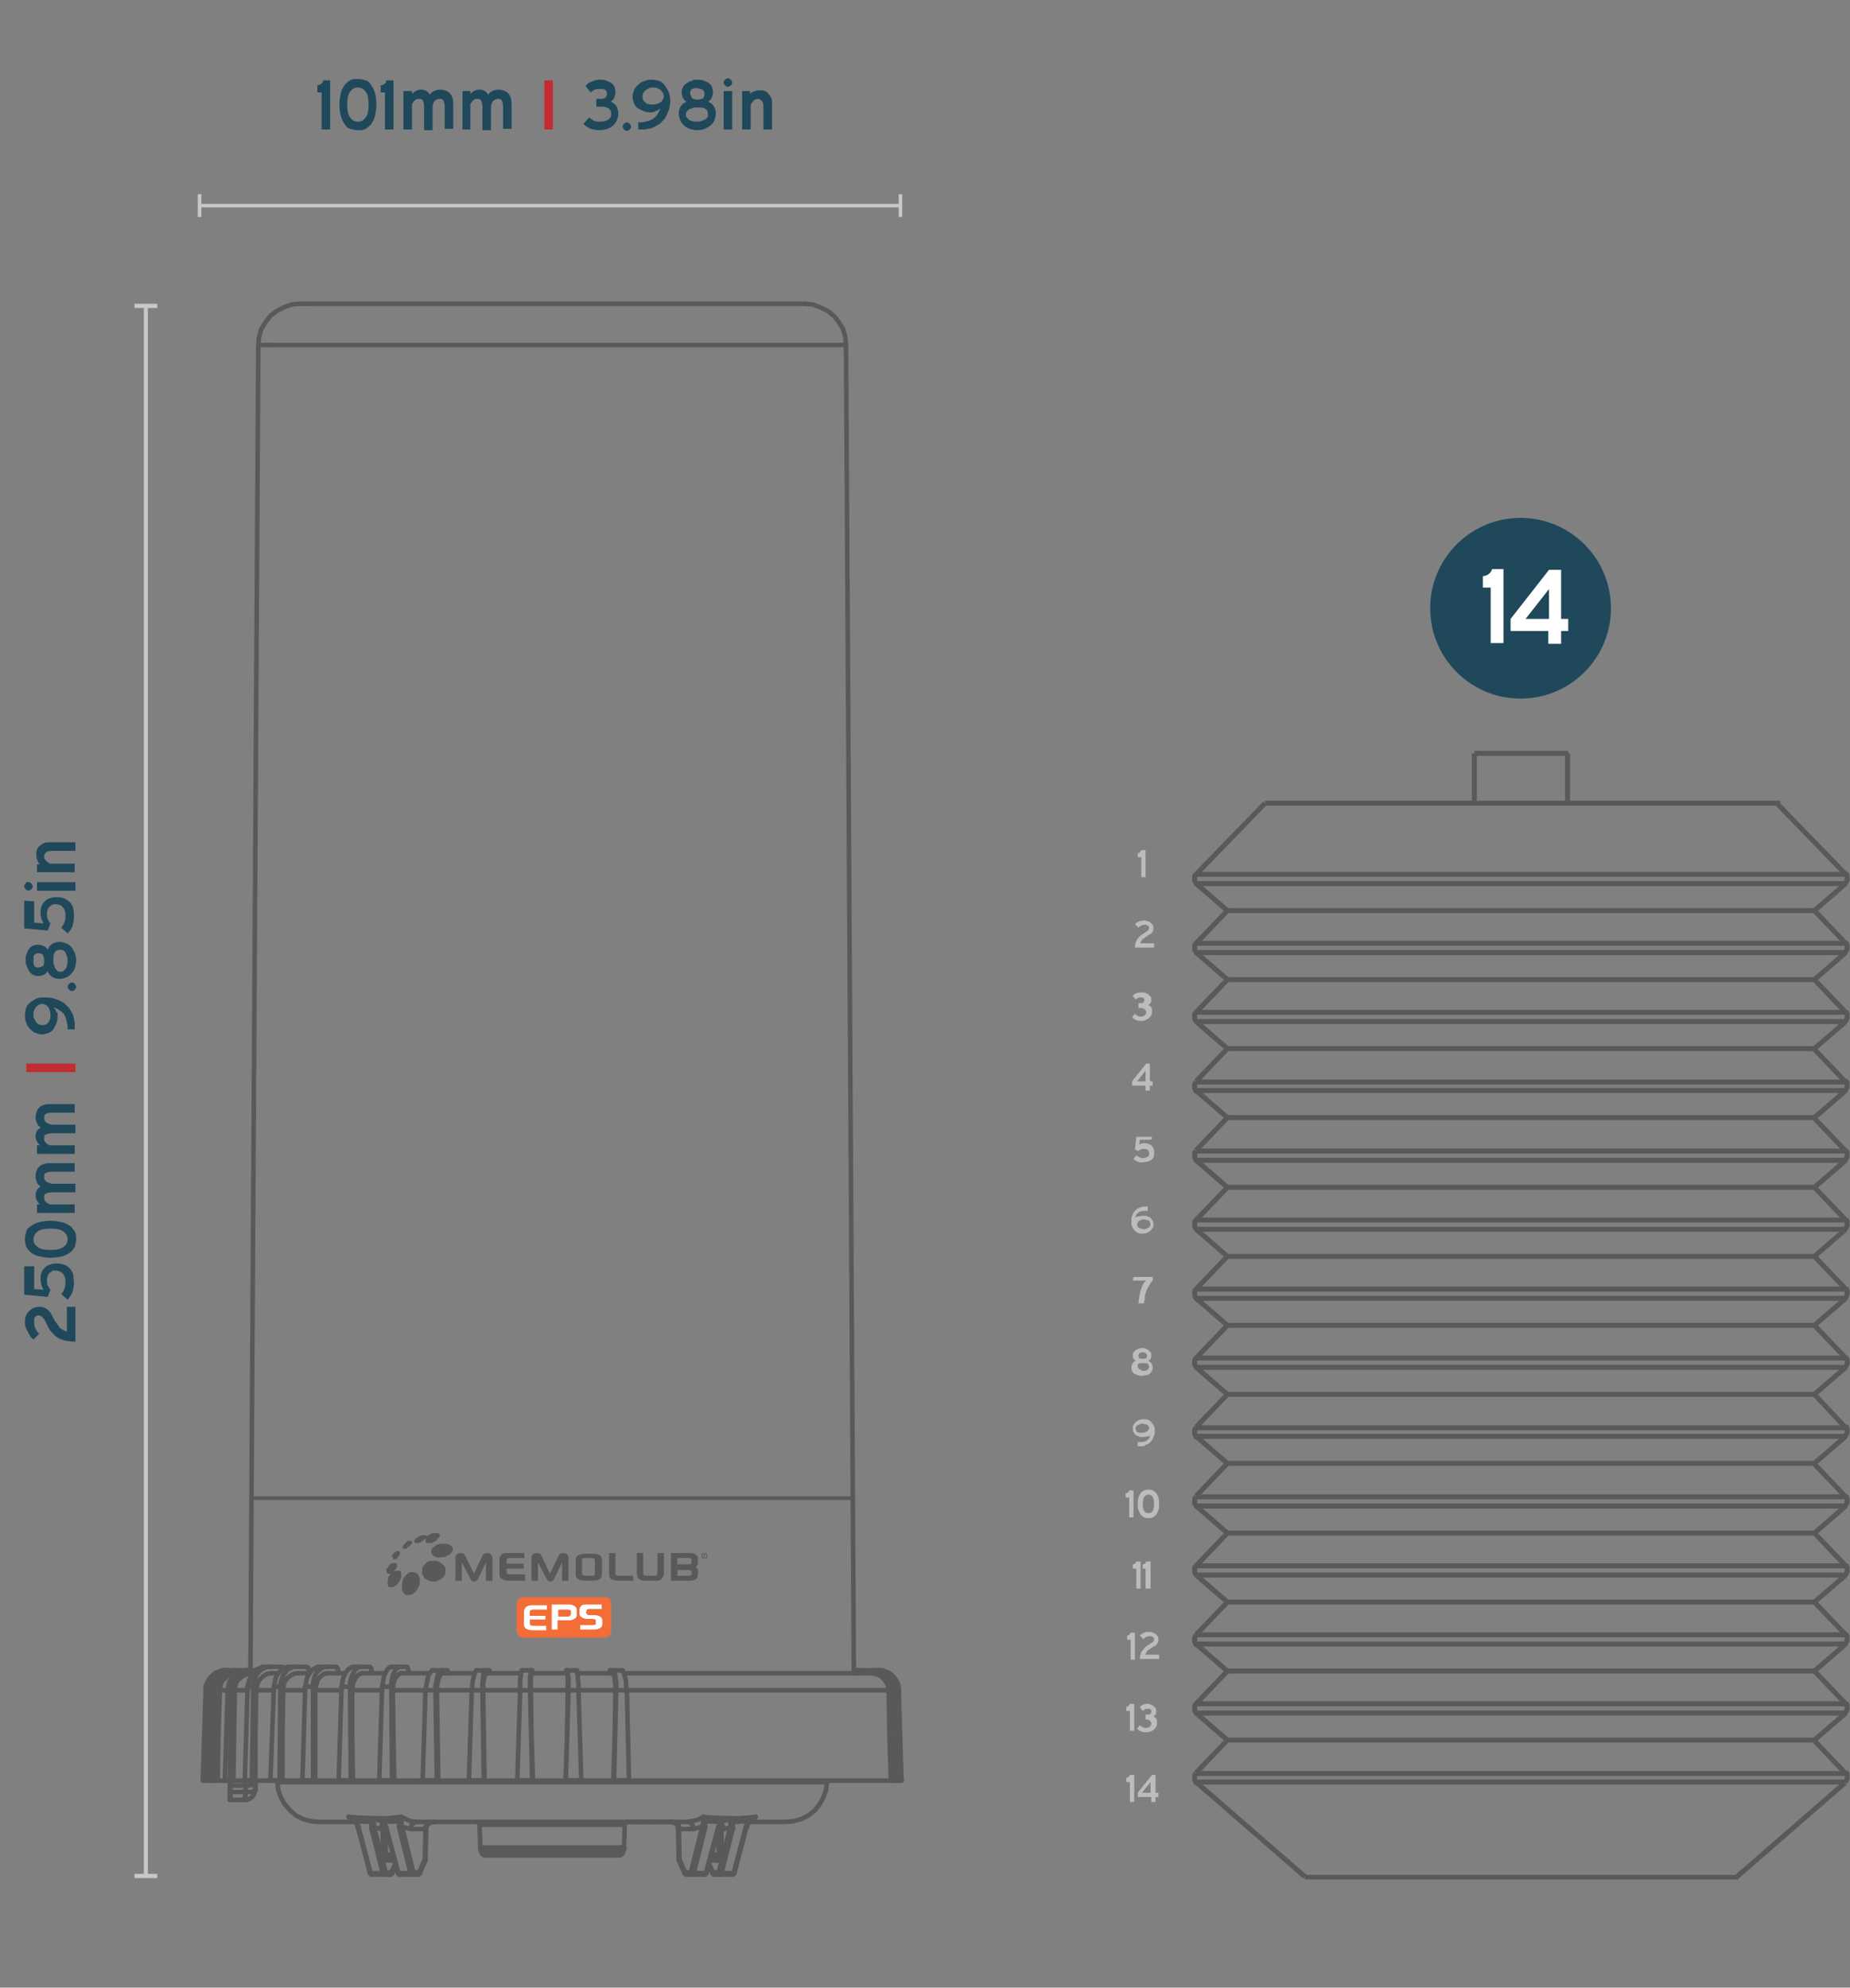 <svg xmlns="http://www.w3.org/2000/svg" xmlns:xlink="http://www.w3.org/1999/xlink" id="Layer_1" x="0px" y="0px" viewBox="0 0 260 279.4" style="enable-background:new 0 0 260 279.4;" xml:space="preserve"><rect x="0" y="0" width="260" height="279.4" fill="#808080" stroke="none"/><style type="text/css">	.st0{clip-path:url(#SVGID_00000115479859928307752350000000218948174622102966_);}			.st1{clip-path:url(#SVGID_00000005254972714205528590000007077520758874418572_);fill:none;stroke:#58595B;stroke-width:0.699;stroke-miterlimit:10;}	.st2{fill:#1F485B;}	.st3{fill:#FFFFFF;}	.st4{fill:#BCBCBC;}	.st5{fill:none;stroke:#C7C8CA;stroke-width:0.566;stroke-miterlimit:10;}	.st6{fill:#C7C8CA;}	.st7{fill:none;stroke:#58595B;stroke-width:0.502;stroke-miterlimit:10;}	.st8{fill:none;stroke:#C7C8CA;stroke-width:0.5;stroke-miterlimit:10;}	.st9{fill:#58595B;}	.st10{fill:#C22C32;}	.st11{fill:none;stroke:#58595B;stroke-width:0.641;stroke-linecap:round;stroke-linejoin:round;stroke-miterlimit:10;}	.st12{clip-path:url(#SVGID_00000005951776309470568930000017023008605849950865_);}	.st13{clip-path:url(#SVGID_00000162325392227175808990000001176510883320088984_);fill:#F26D37;}	.st14{clip-path:url(#SVGID_00000162325392227175808990000001176510883320088984_);fill:#FFFFFF;}	.st15{clip-path:url(#SVGID_00000162325392227175808990000001176510883320088984_);fill:none;stroke:#FFFFFF;stroke-width:0.116;}</style><g>	<g id="_x34_80cc_Grey_00000176009937113608720730000012838978234957635239_">		<g>			<g>				<g>					<g>						<g>							<defs>								<rect id="SVGID_1_" x="167.5" y="105.5" width="92.5" height="158.7"></rect>							</defs>							<clipPath id="SVGID_00000121269808169029441550000006134756526514599564_">								<use xlink:href="#SVGID_1_" style="overflow:visible;"></use>							</clipPath>							<g style="clip-path:url(#SVGID_00000121269808169029441550000006134756526514599564_);">								<g>									<g>										<g>											<g>												<defs>																											<rect id="SVGID_00000094599837714232401280000013401594033136423061_" x="167.5" y="105.5" width="92.5" height="158.7"></rect>												</defs>												<clipPath id="SVGID_00000041260007437377054530000002930198743551021501_">													<use xlink:href="#SVGID_00000094599837714232401280000013401594033136423061_" style="overflow:visible;"></use>												</clipPath>																									<path style="clip-path:url(#SVGID_00000041260007437377054530000002930198743551021501_);fill:none;stroke:#58595B;stroke-width:0.699;stroke-miterlimit:10;" d="              M168.1,200.7L168.1,200.7h0.3h0.4h0.5h0.6h0.8h0.9h1h1.2h1.3h1.4h1.5h1.6h1.7h1.8h1.9h2h2.1h2.2h2.2h2.3h2.4h2.4h2.5              h2.5h2.5h2.5h2.5h2.5h2.5h2.5h2.5h2.5h2.4h2.4h2.3h2.3h2.2h2.1h2.1h2h1.9h1.8h1.7h1.6h1.5h1.3h1.2h1.1h1h0.8h0.7h0.6              h0.4h0.3h0.1l0,0 M168.1,201.9L168.1,201.9h0.3h0.4h0.5h0.6h0.8h0.9h1h1.2h1.3h1.4h1.5h1.6h1.7h1.8h1.9h2h2.1h2.2h2.2              h2.3h2.4h2.4h2.4h2.5h2.5h2.5h2.5h2.5h2.5h2.5h2.5h2.5h2.4h2.4h2.3h2.3h2.2h2.1h2.1h2h1.9h1.8h1.7h1.6h1.5h1.3h1.2h1.1              h1h0.8h0.7h0.6h0.4h0.3h0.1l0,0 M168.1,239.5L168.1,239.5h0.3h0.4h0.5h0.6h0.8h0.9h1h1.2h1.3h1.4h1.5h1.6h1.7h1.8h1.9h2              h2.1h2.2h2.2h2.3h2.4h2.4h2.5h2.5h2.5h2.5h2.5h2.5h2.5h2.5h2.5h2.5h2.4h2.4h2.3h2.3h2.2h2.1h2.1h2h1.9h1.8h1.7h1.6h1.5              h1.3h1.2h1.1h1h0.8h0.7h0.6h0.4h0.3h0.1l0,0 M168.1,240.8L168.1,240.8h0.3h0.4h0.5h0.6h0.8h0.9h1h1.2h1.3h1.4h1.5h1.6              h1.7h1.8h1.9h2h2.1h2.2h2.2h2.3h2.4h2.4h2.4h2.5h2.5h2.5h2.5h2.5h2.5h2.5h2.5h2.5h2.4h2.4h2.3h2.3h2.2h2.1h2.1h2h1.9              h1.8h1.7h1.6h1.5h1.3h1.2h1.1h1h0.8h0.7h0.6h0.4h0.3h0.1l0,0 M168.1,122.9L168.1,122.9h0.3h0.4h0.5h0.6h0.8h0.9h1h1.2              h1.3h1.4h1.5h1.6h1.7h1.8h1.9h2h2.1h2.2h2.2h2.3h2.4h2.4h2.5h2.5h2.5h2.5h2.5h2.5h2.5h2.5h2.5h2.5h2.4h2.4h2.3h2.3h2.2              h2.1h2.1h2h1.9h1.8h1.7h1.6h1.5h1.3h1.2h1.1h1h0.8h0.7h0.6h0.4h0.3h0.1l0,0 M168.1,124.2L168.1,124.2h0.3h0.4h0.5h0.6              h0.8h0.9h1h1.2h1.3h1.4h1.5h1.6h1.7h1.8h1.9h2h2.1h2.2h2.2h2.3h2.4h2.4h2.4h2.5h2.5h2.5h2.5h2.5h2.5h2.5h2.5h2.5h2.4              h2.4h2.3h2.3h2.2h2.1h2.1h2h1.9h1.8h1.7h1.6h1.5h1.3h1.2h1.1h1h0.8h0.7h0.6h0.4h0.3h0.1l0,0 M168.1,220.1L168.1,220.1              h0.3h0.4h0.5h0.6h0.8h0.9h1h1.2h1.3h1.4h1.5h1.6h1.7h1.8h1.9h2h2.1h2.2h2.2h2.3h2.4h2.4h2.5h2.5h2.5h2.5h2.5h2.5h2.5              h2.5h2.5h2.5h2.4h2.4h2.3h2.3h2.2h2.1h2.1h2h1.9h1.8h1.7h1.6h1.5h1.3h1.2h1.1h1h0.8h0.7h0.6h0.4h0.3h0.1l0,0               M168.1,221.4L168.1,221.4h0.3h0.4h0.5h0.6h0.8h0.9h1h1.2h1.3h1.4h1.5h1.6h1.7h1.8h1.9h2h2.1h2.2h2.2h2.3h2.4h2.4h2.4              h2.5h2.5h2.5h2.5h2.5h2.5h2.5h2.5h2.5h2.4h2.4h2.3h2.3h2.2h2.1h2.1h2h1.9h1.8h1.7h1.6h1.5h1.3h1.2h1.1h1h0.8h0.7h0.6              h0.4h0.3h0.1l0,0 M168.1,142.3L168.1,142.3h0.3h0.4h0.5h0.6h0.8h0.9h1h1.2h1.3h1.4h1.5h1.6h1.7h1.8h1.9h2h2.1h2.2h2.2              h2.3h2.4h2.4h2.5h2.5h2.5h2.5h2.5h2.5h2.5h2.5h2.5h2.5h2.4h2.4h2.3h2.3h2.2h2.1h2.1h2h1.9h1.8h1.7h1.6h1.5h1.3h1.2h1.1              h1h0.8h0.7h0.6h0.4h0.3h0.1l0,0 M168.1,143.6L168.1,143.6h0.3h0.4h0.5h0.6h0.8h0.9h1h1.2h1.3h1.4h1.5h1.6h1.7h1.8h1.9h2              h2.1h2.2h2.2h2.3h2.4h2.4h2.4h2.5h2.5h2.5h2.5h2.5h2.5h2.5h2.5h2.5h2.4h2.4h2.3h2.3h2.2h2.1h2.1h2h1.9h1.8h1.7h1.6h1.5              h1.3h1.2h1.1h1h0.8h0.7h0.6h0.4h0.3h0.1l0,0 M168.1,190.9L168.1,190.9h0.3h0.4h0.5h0.6h0.8h0.9h1h1.2h1.3h1.4h1.5h1.6              h1.7h1.8h1.9h2h2.1h2.2h2.2h2.3h2.4h2.4h2.5h2.5h2.5h2.5h2.5h2.5h2.5h2.5h2.5h2.5h2.4h2.4h2.3h2.3h2.2h2.1h2.1h2h1.9              h1.8h1.7h1.6h1.5h1.3h1.2h1.1h1h0.8h0.7h0.6h0.4h0.3h0.1l0,0 M168.1,192.2L168.1,192.2h0.3h0.4h0.5h0.6h0.8h0.9h1h1.2              h1.3h1.4h1.5h1.6h1.7h1.8h1.9h2h2.1h2.2h2.2h2.3h2.4h2.4h2.4h2.5h2.5h2.5h2.5h2.5h2.5h2.5h2.5h2.5h2.4h2.4h2.3h2.3h2.2              h2.1h2.1h2h1.9h1.8h1.7h1.6h1.5h1.3h1.2h1.1h1h0.8h0.7h0.6h0.4h0.3h0.1l0,0 M168.1,229.8L168.1,229.8h0.3h0.4h0.5h0.6              h0.8h0.9h1h1.2h1.3h1.4h1.5h1.6h1.7h1.8h1.9h2h2.1h2.2h2.2h2.3h2.4h2.4h2.5h2.5h2.5h2.5h2.5h2.5h2.5h2.5h2.5h2.5h2.4              h2.4h2.3h2.3h2.2h2.1h2.1h2h1.9h1.8h1.7h1.6h1.5h1.3h1.2h1.1h1h0.8h0.7h0.6h0.4h0.3h0.1l0,0 M168.1,231.1L168.1,231.1              h0.3h0.4h0.5h0.6h0.8h0.9h1h1.2h1.3h1.4h1.5h1.6h1.7h1.8h1.9h2h2.1h2.2h2.2h2.3h2.4h2.4h2.4h2.5h2.5h2.5h2.5h2.5h2.5              h2.5h2.5h2.5h2.4h2.4h2.3h2.3h2.2h2.1h2.1h2h1.9h1.8h1.7h1.6h1.5h1.3h1.2h1.1h1h0.8h0.7h0.6h0.4h0.3h0.1l0,0               M168.1,181.2L168.1,181.2h0.3h0.4h0.5h0.6h0.8h0.9h1h1.2h1.3h1.4h1.5h1.6h1.7h1.8h1.9h2h2.1h2.2h2.2h2.3h2.4h2.4h2.5              h2.5h2.5h2.5h2.5h2.5h2.5h2.5h2.5h2.5h2.4h2.4h2.3h2.3h2.2h2.1h2.1h2h1.9h1.8h1.7h1.6h1.5h1.3h1.2h1.1h1h0.8h0.7h0.6              h0.4h0.3h0.1l0,0 M168.1,182.5L168.1,182.5h0.3h0.4h0.5h0.6h0.8h0.9h1h1.2h1.3h1.4h1.5h1.6h1.7h1.8h1.9h2h2.1h2.2h2.2              h2.3h2.4h2.4h2.4h2.5h2.5h2.5h2.5h2.5h2.5h2.5h2.5h2.5h2.4h2.4h2.3h2.3h2.2h2.1h2.1h2h1.9h1.8h1.7h1.6h1.5h1.3h1.2h1.1              h1h0.8h0.7h0.6h0.4h0.3h0.1l0,0 M168.1,210.4L168.1,210.4h0.3h0.4h0.5h0.6h0.8h0.9h1h1.2h1.3h1.4h1.5h1.6h1.7h1.8h1.9h2              h2.1h2.2h2.2h2.3h2.4h2.4h2.5h2.5h2.5h2.5h2.5h2.5h2.5h2.5h2.5h2.5h2.4h2.4h2.3h2.3h2.2h2.1h2.1h2h1.9h1.8h1.7h1.6h1.5              h1.3h1.2h1.1h1h0.8h0.7h0.6h0.4h0.3h0.1l0,0 M168.1,211.7L168.1,211.7h0.3h0.4h0.5h0.6h0.8h0.9h1h1.2h1.3h1.4h1.5h1.6              h1.7h1.8h1.9h2h2.1h2.2h2.2h2.3h2.4h2.4h2.4h2.5h2.5h2.5h2.5h2.5h2.5h2.5h2.5h2.5h2.4h2.4h2.3h2.3h2.2h2.1h2.1h2h1.9              h1.8h1.7h1.6h1.5h1.3h1.2h1.1h1h0.8h0.7h0.6h0.4h0.3h0.1l0,0 M168.1,132.6L168.1,132.6h0.3h0.4h0.5h0.6h0.8h0.9h1h1.2              h1.3h1.4h1.5h1.6h1.7h1.8h1.9h2h2.1h2.2h2.2h2.3h2.4h2.4h2.5h2.5h2.5h2.5h2.5h2.5h2.5h2.5h2.5h2.5h2.4h2.4h2.3h2.3h2.2              h2.1h2.1h2h1.9h1.8h1.7h1.6h1.5h1.3h1.2h1.1h1h0.8h0.7h0.6h0.4h0.3h0.1l0,0 M168.1,133.9L168.1,133.9h0.3h0.4h0.5h0.6              h0.8h0.9h1h1.2h1.3h1.4h1.5h1.6h1.7h1.8h1.9h2h2.1h2.2h2.2h2.3h2.4h2.4h2.4h2.5h2.5h2.5h2.5h2.5h2.5h2.5h2.5h2.5h2.4              h2.4h2.3h2.3h2.2h2.1h2.1h2h1.9h1.8h1.7h1.6h1.5h1.3h1.2h1.1h1h0.8h0.7h0.6h0.4h0.3h0.1l0,0 M168.1,161.8L168.1,161.8              h0.3h0.4h0.5h0.6h0.8h0.9h1h1.2h1.3h1.4h1.5h1.6h1.7h1.8h1.9h2h2.1h2.2h2.2h2.3h2.4h2.4h2.5h2.5h2.5h2.5h2.5h2.5h2.5              h2.5h2.5h2.5h2.4h2.4h2.3h2.3h2.2h2.1h2.1h2h1.9h1.8h1.7h1.6h1.5h1.3h1.2h1.1h1h0.8h0.7h0.6h0.4h0.3h0.1l0,0               M168.1,163.1L168.1,163.1h0.3h0.4h0.5h0.6h0.8h0.9h1h1.2h1.3h1.4h1.5h1.6h1.7h1.8h1.9h2h2.1h2.2h2.2h2.3h2.4h2.4h2.4              h2.5h2.5h2.5h2.5h2.5h2.5h2.5h2.5h2.5h2.4h2.4h2.3h2.3h2.2h2.1h2.1h2h1.9h1.8h1.7h1.6h1.5h1.3h1.2h1.1h1h0.8h0.7h0.6              h0.4h0.3h0.1l0,0 M168.1,152.1L168.1,152.1h0.3h0.4h0.5h0.6h0.8h0.9h1h1.2h1.3h1.4h1.5h1.6h1.7h1.8h1.9h2h2.1h2.2h2.2              h2.3h2.4h2.4h2.5h2.5h2.5h2.5h2.5h2.5h2.5h2.5h2.5h2.5h2.4h2.4h2.3h2.3h2.2h2.1h2.1h2h1.9h1.8h1.7h1.6h1.5h1.3h1.2h1.1              h1h0.8h0.7h0.6h0.4h0.3h0.1l0,0 M168.1,153.3L168.1,153.3h0.3h0.4h0.5h0.6h0.8h0.9h1h1.2h1.3h1.4h1.5h1.6h1.7h1.8h1.9h2              h2.1h2.2h2.2h2.3h2.4h2.4h2.4h2.5h2.5h2.5h2.5h2.5h2.5h2.5h2.5h2.5h2.4h2.4h2.3h2.3h2.2h2.1h2.1h2h1.9h1.8h1.7h1.6h1.5              h1.3h1.2h1.1h1h0.8h0.7h0.6h0.4h0.3h0.1l0,0 M168.1,249.3L168.1,249.3h0.3h0.4h0.5h0.6h0.8h0.9h1h1.2h1.3h1.4h1.5h1.6              h1.7h1.8h1.9h2h2.1h2.2h2.2h2.3h2.4h2.4h2.5h2.5h2.5h2.5h2.5h2.5h2.5h2.5h2.5h2.5h2.4h2.4h2.3h2.3h2.2h2.1h2.1h2h1.9              h1.8h1.7h1.6h1.5h1.3h1.2h1.1h1h0.8h0.7h0.6h0.4h0.3h0.1l0,0 M168.1,250.5L168.1,250.5h0.3h0.4h0.5h0.6h0.8h0.9h1h1.2              h1.3h1.4h1.5h1.6h1.7h1.8h1.9h2h2.1h2.2h2.2h2.3h2.4h2.4h2.4h2.5h2.5h2.5h2.5h2.5h2.5h2.5h2.5h2.5h2.4h2.4h2.3h2.3h2.2              h2.1h2.1h2h1.9h1.8h1.7h1.6h1.5h1.3h1.2h1.1h1h0.8h0.7h0.6h0.4h0.3h0.1l0,0 M168.1,171.5L168.1,171.5h0.3h0.4h0.5h0.6              h0.8h0.9h1h1.2h1.3h1.4h1.5h1.6h1.7h1.8h1.9h2h2.1h2.2h2.2h2.3h2.4h2.4h2.5h2.5h2.5h2.5h2.5h2.5h2.5h2.5h2.5h2.5h2.4              h2.4h2.3h2.3h2.2h2.1h2.1h2h1.9h1.8h1.7h1.6h1.5h1.3h1.2h1.1h1h0.8h0.7h0.6h0.4h0.3h0.1l0,0 M168.1,172.8L168.1,172.8              h0.3h0.4h0.5h0.6h0.8h0.9h1h1.2h1.3h1.4h1.5h1.6h1.7h1.8h1.9h2h2.1h2.2h2.2h2.3h2.4h2.4h2.4h2.5h2.5h2.5h2.5h2.5h2.5              h2.5h2.5h2.5h2.4h2.4h2.3h2.3h2.2h2.1h2.1h2h1.9h1.8h1.7h1.6h1.5h1.3h1.2h1.1h1h0.8h0.7h0.6h0.4h0.3h0.1l0,0               M207.2,105.9L207.2,105.9h0.3h0.4h0.5h0.6h0.7h0.8h0.9h0.9h1h1h1h0.9h0.9h0.8h0.7h0.6h0.5h0.4h0.2h0.1 M207.2,105.9              L207.2,105.9h0.3h0.4h0.5h0.6h0.7h0.8h0.9h0.9h1h1h1h0.9h0.9h0.8h0.7h0.6h0.5h0.4h0.2h0.1 M183.4,263.9L183.4,263.9h0.3              h0.4h0.5h0.6h0.8h0.9h1h1.1h1.2h1.4h1.5h1.6h1.6h1.7h1.8h1.9h1.9h2h2h2h2.1h2.1h2.1h2.1h2h2h2h1.9h1.9h1.8h1.7h1.6h1.6              h1.5h1.4h1.3h1.1h1h0.9h0.8h0.6h0.5h0.4h0.2h0.1 M177.8,112.9L177.8,112.9h0.3h0.4h0.5h0.6h0.8h0.9h1h1.2h1.3h1.4h1.5              h1.6h1.7h1.8h1.9h1.9h2h2.1h2.1h2.2h2.2h2.2h2.3h2.3h2.3h2.3h2.2h2.2h2.2h2.1h2.1h2h1.9h1.9h1.8h1.7h1.6h1.5h1.4h1.3              h1.2h1h0.9h0.8h0.6h0.5h0.4h0.2h0.1 M172.5,186.3L172.5,186.3h0.3h0.4h0.5h0.6h0.8h0.9h1h1.2h1.3h1.4h1.5h1.6h1.7h1.8              h1.9h2h2.1h2.1h2.2h2.3h2.3h2.3h2.4h2.4h2.4h2.4h2.4h2.4h2.4h2.4h2.3h2.3h2.2h2.2h2.1h2h2h1.9h1.8h1.7h1.6h1.5h1.3h1.2              h1.1h1h0.8h0.7h0.6h0.4h0.3h0.1l0,0 M172.5,234.9L172.5,234.9h0.3h0.4h0.5h0.6h0.8h0.9h1h1.2h1.3h1.4h1.5h1.6h1.7h1.8              h1.9h2h2.1h2.1h2.2h2.3h2.3h2.3h2.4h2.4h2.4h2.4h2.4h2.4h2.4h2.4h2.3h2.3h2.2h2.2h2.1h2h2h1.9h1.8h1.7h1.6h1.5h1.3h1.2              h1.1h1h0.8h0.7h0.6h0.4h0.3h0.1l0,0 M172.5,147.4L172.5,147.4h0.3h0.4h0.5h0.6h0.8h0.9h1h1.2h1.3h1.4h1.5h1.6h1.7h1.8              h1.9h2h2.1h2.1h2.2h2.3h2.3h2.3h2.4h2.4h2.4h2.4h2.4h2.4h2.4h2.4h2.3h2.3h2.2h2.2h2.1h2h2h1.9h1.8h1.7h1.6h1.5h1.3h1.2              h1.1h1h0.8h0.7h0.6h0.4h0.3h0.1l0,0 M172.5,176.6L172.5,176.6h0.3h0.4h0.5h0.6h0.8h0.9h1h1.2h1.3h1.4h1.5h1.6h1.7h1.8              h1.9h2h2.1h2.1h2.2h2.3h2.3h2.3h2.4h2.4h2.4h2.4h2.4h2.4h2.4h2.4h2.3h2.3h2.2h2.2h2.1h2h2h1.9h1.8h1.7h1.6h1.5h1.3h1.2              h1.1h1h0.8h0.7h0.6h0.4h0.3h0.1l0,0 M172.5,128L172.5,128h0.3h0.4h0.5h0.6h0.8h0.9h1h1.2h1.3h1.4h1.5h1.6h1.7h1.8h1.9h2              h2.1h2.1h2.2h2.3h2.3h2.3h2.4h2.4h2.4h2.4h2.4h2.4h2.4h2.4h2.3h2.3h2.2h2.2h2.1h2h2h1.9h1.8h1.7h1.6h1.5h1.3h1.2h1.1h1              h0.8h0.7h0.6h0.4h0.3h0.1l0,0 M172.5,157.1L172.5,157.1h0.3h0.4h0.5h0.6h0.8h0.9h1h1.2h1.3h1.4h1.5h1.6h1.7h1.8h1.9h2              h2.1h2.1h2.2h2.3h2.3h2.3h2.4h2.4h2.4h2.4h2.4h2.4h2.4h2.4h2.3h2.3h2.2h2.2h2.1h2h2h1.9h1.8h1.7h1.6h1.5h1.3h1.2h1.1h1              h0.8h0.7h0.6h0.4h0.3h0.1l0,0 M172.5,244.6L172.5,244.6h0.3h0.4h0.5h0.6h0.8h0.9h1h1.2h1.3h1.4h1.5h1.6h1.7h1.8h1.9h2              h2.1h2.1h2.2h2.3h2.3h2.3h2.4h2.4h2.4h2.4h2.4h2.4h2.4h2.4h2.3h2.3h2.2h2.2h2.1h2h2h1.9h1.8h1.7h1.6h1.5h1.3h1.2h1.1h1              h0.8h0.7h0.6h0.4h0.3h0.1l0,0 M172.5,137.7L172.5,137.7h0.3h0.4h0.5h0.6h0.8h0.9h1h1.2h1.3h1.4h1.5h1.6h1.7h1.8h1.9h2              h2.1h2.1h2.2h2.3h2.3h2.3h2.4h2.4h2.4h2.4h2.4h2.4h2.4h2.4h2.3h2.3h2.2h2.2h2.1h2h2h1.9h1.8h1.7h1.6h1.5h1.3h1.2h1.1h1              h0.8h0.7h0.6h0.4h0.3h0.1l0,0 M172.5,166.9L172.5,166.9h0.3h0.4h0.5h0.6h0.8h0.9h1h1.2h1.3h1.4h1.5h1.6h1.7h1.8h1.9h2              h2.1h2.1h2.2h2.3h2.3h2.3h2.4h2.4h2.4h2.4h2.4h2.4h2.4h2.4h2.3h2.3h2.2h2.2h2.1h2h2h1.9h1.8h1.7h1.6h1.5h1.3h1.2h1.1h1              h0.8h0.7h0.6h0.4h0.3h0.1l0,0 M172.5,215.5L172.5,215.5h0.3h0.4h0.5h0.6h0.8h0.9h1h1.2h1.3h1.4h1.5h1.6h1.7h1.8h1.9h2              h2.1h2.1h2.2h2.3h2.3h2.3h2.4h2.4h2.4h2.4h2.4h2.4h2.4h2.4h2.3h2.3h2.2h2.2h2.1h2h2h1.9h1.8h1.7h1.6h1.5h1.3h1.2h1.1h1              h0.8h0.7h0.6h0.4h0.3h0.1l0,0 M172.5,205.7L172.5,205.7h0.3h0.4h0.5h0.6h0.8h0.9h1h1.2h1.3h1.4h1.5h1.6h1.7h1.8h1.9h2              h2.1h2.1h2.2h2.3h2.3h2.3h2.4h2.4h2.4h2.4h2.4h2.4h2.4h2.4h2.3h2.3h2.2h2.2h2.1h2h2h1.9h1.8h1.7h1.6h1.5h1.3h1.2h1.1h1              h0.8h0.7h0.6h0.4h0.3h0.1l0,0 M172.5,196L172.5,196h0.3h0.4h0.5h0.6h0.8h0.9h1h1.2h1.3h1.4h1.5h1.6h1.7h1.8h1.9h2h2.1              h2.1h2.2h2.3h2.3h2.3h2.4h2.4h2.4h2.4h2.4h2.4h2.4h2.4h2.3h2.3h2.2h2.2h2.1h2h2h1.9h1.8h1.7h1.6h1.5h1.3h1.2h1.1h1h0.8              h0.7h0.6h0.4h0.3h0.1l0,0 M172.5,225.2L172.5,225.2h0.3h0.4h0.5h0.6h0.8h0.9h1h1.2h1.3h1.4h1.5h1.6h1.7h1.8h1.9h2h2.1              h2.1h2.2h2.3h2.3h2.3h2.4h2.4h2.4h2.4h2.4h2.4h2.4h2.4h2.3h2.3h2.2h2.2h2.1h2h2h1.9h1.8h1.7h1.6h1.5h1.3h1.2h1.1h1h0.8              h0.7h0.6h0.4h0.3h0.1l0,0 M220.3,112.9v-7 M207.2,105.9v7 M220.3,112.9v-7 M207.2,105.9v7 M255,215.5l4.4-3.8               M168.1,211.7l4.4,3.8 M255,205.7l4.4-3.8 M168.1,201.9l4.4,3.8 M255,244.6l4.4-3.8 M168.1,240.8l4.4,3.8 M255,196              l4.4-3.8 M168.1,192.2l4.4,3.8 M255,147.4l4.4-3.8 M168.1,143.6l4.4,3.8 M255,128l4.4-3.8 M168.1,124.2l4.4,3.8               M255,157.1l4.4-3.8 M168.1,153.3l4.4,3.8 M255,234.9l4.4-3.8 M168.1,231.1l4.4,3.8 M255,176.6l4.4-3.8 M168.1,172.8              l4.4,3.8 M255,186.3l4.4-3.8 M168.1,182.5l4.4,3.8 M255,166.9l4.4-3.8 M168.1,163.1l4.4,3.8 M255,137.7l4.4-3.8               M168.1,133.9l4.4,3.8 M244,263.9l15.3-13.3 M168.1,250.5l15.3,13.3 M255,225.2l4.4-3.8 M168.1,221.4l4.4,3.8               M177.8,112.9l-9.7,10 M259.4,122.9l-9.7-10 M172.5,186.3l-4.4,4.6 M259.4,190.9l-4.4-4.6 M172.5,234.9l-4.4,4.6               M259.4,239.5l-4.4-4.6 M172.5,147.4l-4.4,4.6 M259.4,152.1l-4.4-4.6 M172.5,176.6l-4.4,4.6 M259.4,181.2l-4.4-4.6               M172.5,128l-4.4,4.6 M259.4,132.6L255,128 M172.5,157.1l-4.4,4.6 M259.4,161.8l-4.4-4.6 M172.5,244.6l-4.4,4.6               M259.4,249.3l-4.4-4.6 M172.5,137.7l-4.4,4.6 M259.4,142.3l-4.4-4.6 M172.5,166.9l-4.4,4.6 M259.4,171.5l-4.4-4.6               M172.5,215.5l-4.4,4.6 M259.4,220.1l-4.4-4.6 M172.5,205.7l-4.4,4.6 M259.4,210.4l-4.4-4.6 M172.5,196l-4.4,4.6               M259.4,200.7L255,196 M172.5,225.2l-4.4,4.6 M259.4,229.8l-4.4-4.6 M259.3,201.9l0.1-0.1l0.1-0.2l0.1-0.2v-0.2V201              v-0.2l-0.1-0.2l-0.1-0.1 M168.1,200.7l-0.1,0.1l-0.1,0.2v0.2v0.2v0.2l0.1,0.2l0.1,0.2l0.1,0.1 M259.3,240.8l0.1-0.1              l0.1-0.2l0.1-0.2v-0.2v-0.2v-0.2l-0.1-0.2l-0.1-0.1 M168.1,239.5l-0.1,0.1l-0.1,0.2v0.2v0.2v0.2l0.1,0.2l0.1,0.2              l0.1,0.1 M259.3,124.2l0.1-0.1l0.1-0.2l0.1-0.2v-0.2v-0.2v-0.2l-0.1-0.2l-0.1-0.1 M168.1,122.9L168,123l-0.1,0.2v0.2              v0.2v0.2l0.1,0.2l0.1,0.2l0.1,0.1 M259.3,221.4l0.1-0.1l0.1-0.2l0.1-0.2v-0.2v-0.2v-0.2l-0.1-0.2l-0.1-0.1 M168.1,220.1              l-0.1,0.1l-0.1,0.2v0.2v0.2v0.2l0.1,0.2l0.1,0.2l0.1,0.1 M259.3,143.6l0.1-0.1l0.1-0.2l0.1-0.2v-0.2v-0.2v-0.2l-0.1-0.2              l-0.1-0.1 M168.1,142.3l-0.1,0.1l-0.1,0.2v0.2v0.2v0.2l0.1,0.2l0.1,0.2l0.1,0.1 M259.3,192.2l0.1-0.1l0.1-0.2l0.1-0.2              v-0.2v-0.2v-0.2l-0.1-0.2l-0.1-0.1 M168.1,190.9L168,191l-0.1,0.2v0.2v0.2v0.2l0.1,0.2l0.1,0.2l0.1,0.1 M259.3,231.1              l0.1-0.1l0.1-0.2l0.1-0.2v-0.2v-0.2V230l-0.1-0.2l-0.1-0.1 M168.1,229.8L168,230l-0.1,0.2v0.2v0.2v0.2l0.1,0.2l0.1,0.2              l0.1,0.1 M259.3,182.5l0.1-0.1l0.1-0.2l0.1-0.2v-0.2v-0.2v-0.2l-0.1-0.2l-0.1-0.1 M168.1,181.2l-0.1,0.1l-0.1,0.2v0.2              v0.2v0.2l0.1,0.2l0.1,0.2l0.1,0.1 M259.3,211.7l0.1-0.1l0.1-0.2l0.1-0.2V211v-0.2v-0.2l-0.1-0.2l-0.1-0.1 M168.1,210.4              l-0.1,0.1l-0.1,0.2v0.2v0.2v0.2l0.1,0.2l0.1,0.2l0.1,0.1 M259.3,133.9l0.1-0.1l0.1-0.2l0.1-0.2v-0.2V133v-0.2l-0.1-0.2              l-0.1-0.1 M168.1,132.6l-0.1,0.1l-0.1,0.2v0.2v0.2v0.2l0.1,0.2l0.1,0.2l0.1,0.1 M259.3,163.1l0.1-0.1l0.1-0.2l0.1-0.2              v-0.2v-0.2V162l-0.1-0.2l-0.1-0.1 M168.1,161.8l-0.1,0.1l-0.1,0.2v0.2v0.2v0.2l0.1,0.2l0.1,0.2l0.1,0.1 M259.3,153.3              l0.1-0.1l0.1-0.2l0.1-0.2v-0.2v-0.2v-0.2l-0.1-0.2l-0.1-0.1 M168.1,152.1l-0.1,0.1l-0.1,0.2v0.2v0.2v0.2l0.1,0.2              l0.1,0.2l0.1,0.1 M259.3,250.5l0.1-0.1l0.1-0.2l0.1-0.2v-0.2v-0.2v-0.2l-0.1-0.2l-0.1-0.1 M168.1,249.3l-0.1,0.1              l-0.1,0.2v0.2v0.2v0.2l0.1,0.2l0.1,0.2l0.1,0.1 M259.3,172.8l0.1-0.1l0.1-0.2l0.1-0.2v-0.2v-0.2v-0.2l-0.1-0.2l-0.1-0.1               M168.1,171.5l-0.1,0.1l-0.1,0.2v0.2v0.2v0.2l0.1,0.2l0.1,0.2l0.1,0.1"></path>											</g>										</g>									</g>								</g>							</g>						</g>					</g>				</g>			</g>		</g>	</g>	<circle class="st2" cx="213.7" cy="85.5" r="12.7"></circle>	<g>		<path class="st3" d="M209.5,82.6h-1.1V81c0.7-0.1,1.1-0.4,1.3-1h1.6v10.4h-1.8V82.6z"></path>		<path class="st3" d="M219.4,80.1V87h1v1.7h-1v1.8h-1.8v-1.8h-5.3V87l5.4-6.9H219.4z M217.7,82.8l-3.3,4.2h3.3V82.8z"></path>	</g>	<g>		<path class="st4" d="M160.3,120.5h-0.4v-0.6c0.3,0,0.4-0.2,0.5-0.4h0.6v3.8h-0.6v-2.8H160.3z"></path>		<path class="st4" d="M160.8,129.4c0.2,0,0.3,0,0.5,0.1c0.2,0,0.3,0.1,0.4,0.2c0.1,0.1,0.2,0.2,0.3,0.3s0.1,0.3,0.1,0.5    s0,0.3-0.1,0.4c0,0.1-0.1,0.2-0.2,0.3s-0.2,0.2-0.3,0.2s-0.2,0.1-0.3,0.2c-0.1,0.1-0.2,0.1-0.3,0.2s-0.2,0.1-0.3,0.2    s-0.2,0.2-0.2,0.3c-0.1,0.1-0.1,0.2-0.1,0.3h1.9v0.6h-2.7c0-0.2,0-0.5,0.1-0.6c0-0.2,0.1-0.4,0.2-0.5c0.1-0.2,0.2-0.3,0.3-0.4    c0.1-0.1,0.3-0.3,0.5-0.4c0.1-0.1,0.2-0.1,0.3-0.2c0.1-0.1,0.2-0.1,0.3-0.2c0.1-0.1,0.2-0.1,0.2-0.2s0.1-0.2,0.1-0.3    s0-0.1-0.1-0.2s-0.1-0.1-0.1-0.1c-0.1,0-0.1-0.1-0.2-0.1c-0.1,0-0.2,0-0.2,0c-0.2,0-0.3,0-0.5,0.1s-0.3,0.2-0.4,0.3l-0.5-0.5    c0.2-0.2,0.4-0.3,0.6-0.4C160.3,129.5,160.5,129.4,160.8,129.4z"></path>		<path class="st4" d="M160.6,139.5c0.2,0,0.3,0,0.4,0.1c0.1,0,0.3,0.1,0.4,0.2c0.1,0.1,0.2,0.2,0.3,0.3s0.1,0.3,0.1,0.4    c0,0.2,0,0.4-0.1,0.5s-0.2,0.2-0.3,0.3c0.1,0,0.2,0.1,0.2,0.1c0.1,0.1,0.1,0.1,0.2,0.2s0.1,0.2,0.1,0.3s0,0.2,0,0.3    c0,0.2,0,0.4-0.1,0.5c-0.1,0.2-0.2,0.3-0.3,0.4c-0.1,0.1-0.3,0.2-0.5,0.3s-0.4,0.1-0.6,0.1c-0.3,0-0.5,0-0.7-0.1s-0.4-0.2-0.6-0.4    l0.4-0.5c0.1,0.1,0.1,0.1,0.2,0.2c0.1,0,0.2,0.1,0.2,0.1l0.2,0.1c0.1,0,0.1,0,0.2,0c0.3,0,0.5-0.1,0.6-0.2s0.2-0.2,0.2-0.4    s-0.1-0.3-0.2-0.4s-0.3-0.2-0.5-0.2H160V141h0.4c0.1,0,0.3,0,0.3-0.1c0.1-0.1,0.1-0.2,0.1-0.3s0-0.1,0-0.2c0-0.1-0.1-0.1-0.1-0.1    c-0.1,0-0.1-0.1-0.2-0.1c-0.1,0-0.1,0-0.2,0c-0.1,0-0.3,0-0.4,0.1s-0.2,0.1-0.3,0.2l-0.4-0.5c0.1-0.2,0.3-0.3,0.5-0.4    C160.1,139.5,160.3,139.5,160.6,139.5z"></path>		<path class="st4" d="M161.6,149.5v2.5h0.4v0.6h-0.4v0.7H161v-0.7h-1.9V152l2-2.5H161.6z M161,150.5l-1.2,1.5h1.2V150.5z"></path>		<path class="st4" d="M161.8,160.2h-1.6l-0.1,0.7c0.1-0.1,0.3-0.1,0.4-0.2c0.1,0,0.3,0,0.4,0c0.2,0,0.3,0,0.5,0.1s0.3,0.1,0.4,0.2    c0.1,0.1,0.2,0.2,0.3,0.4s0.1,0.3,0.1,0.6s0,0.5-0.1,0.7s-0.2,0.3-0.4,0.4s-0.3,0.2-0.5,0.2s-0.4,0.1-0.6,0.1    c-0.3,0-0.5,0-0.7-0.1s-0.4-0.2-0.6-0.4l0.4-0.5c0.2,0.1,0.3,0.2,0.5,0.3s0.3,0.1,0.4,0.1c0.3,0,0.5-0.1,0.7-0.2    c0.2-0.1,0.2-0.3,0.2-0.5c0-0.1,0-0.2-0.1-0.3c0-0.1-0.1-0.2-0.2-0.2s-0.1-0.1-0.2-0.1c-0.1,0-0.2,0-0.3,0c-0.2,0-0.3,0-0.4,0.1    c-0.1,0-0.2,0.1-0.3,0.2l-0.5-0.2l0.2-1.8h2.2L161.8,160.2L161.8,160.2z"></path>		<path class="st4" d="M160.8,170.9c0.2,0,0.4,0,0.5,0.1c0.2,0.1,0.3,0.1,0.4,0.2c0.1,0.1,0.2,0.2,0.3,0.4c0.1,0.1,0.1,0.3,0.1,0.5    s0,0.4-0.1,0.5s-0.2,0.3-0.3,0.4c-0.1,0.1-0.3,0.2-0.5,0.3s-0.4,0.1-0.6,0.1c-0.3,0-0.5,0-0.7-0.1s-0.3-0.2-0.5-0.4    c-0.1-0.1-0.2-0.3-0.3-0.5s-0.1-0.4-0.1-0.6c0-0.3,0-0.6,0.1-0.9c0.1-0.3,0.2-0.5,0.4-0.7c0.1-0.1,0.3-0.3,0.4-0.3    c0.1-0.1,0.3-0.1,0.4-0.2c0.2,0,0.3-0.1,0.5-0.1s0.3,0,0.5,0v0.1c0,0.1,0,0.1,0,0.2c0,0.1,0,0.1,0,0.2s0,0.1,0,0.1    c-0.2,0-0.4,0-0.6,0c-0.2,0-0.3,0.1-0.5,0.1c-0.1,0.1-0.3,0.2-0.4,0.3c-0.1,0.1-0.2,0.3-0.3,0.6c0.1-0.1,0.2-0.2,0.4-0.2    C160.4,170.9,160.6,170.9,160.8,170.9z M160.7,171.4c-0.2,0-0.4,0.1-0.6,0.2c-0.2,0.1-0.2,0.3-0.3,0.5c0,0.1,0,0.2,0.1,0.3    c0,0.1,0.1,0.2,0.2,0.2c0.1,0.1,0.2,0.1,0.3,0.1s0.2,0.1,0.3,0.1s0.3,0,0.4-0.1c0.1,0,0.2-0.1,0.3-0.1c0.1-0.1,0.1-0.1,0.2-0.2    s0.1-0.2,0.1-0.3c0-0.2-0.1-0.3-0.2-0.5C161.2,171.5,161,171.4,160.7,171.4z"></path>		<path class="st4" d="M159.3,179.5h2.7v0.5c-0.2,0.2-0.4,0.5-0.5,0.7s-0.3,0.5-0.4,0.8c-0.1,0.3-0.2,0.5-0.2,0.8s-0.1,0.6-0.1,0.9    H160c0-0.3,0.1-0.6,0.1-0.9c0.1-0.3,0.1-0.6,0.2-0.9c0.1-0.3,0.2-0.5,0.3-0.8c0.1-0.2,0.3-0.5,0.5-0.6h-1.9L159.3,179.5    L159.3,179.5z"></path>		<path class="st4" d="M160.6,189.5c0.2,0,0.3,0,0.4,0.1c0.1,0,0.3,0.1,0.4,0.2c0.1,0.1,0.2,0.2,0.3,0.3s0.1,0.3,0.1,0.4    c0,0.2,0,0.4-0.1,0.5s-0.2,0.2-0.3,0.3c0.2,0.1,0.3,0.2,0.4,0.3c0.1,0.2,0.2,0.4,0.2,0.6c0,0.2,0,0.3-0.1,0.5    c-0.1,0.1-0.2,0.3-0.3,0.4s-0.3,0.2-0.5,0.2s-0.4,0.1-0.6,0.1c-0.2,0-0.4,0-0.6-0.1s-0.3-0.1-0.5-0.2c-0.1-0.1-0.2-0.2-0.3-0.4    s-0.1-0.3-0.1-0.5s0.1-0.4,0.2-0.6c0.1-0.2,0.3-0.3,0.4-0.3c-0.1-0.1-0.2-0.2-0.3-0.3s-0.1-0.3-0.1-0.5s0-0.3,0.1-0.4    c0.1-0.1,0.2-0.2,0.3-0.3s0.2-0.1,0.4-0.2C160.3,189.5,160.5,189.5,160.6,189.5z M160.6,192.7c0.1,0,0.2,0,0.3,0s0.2-0.1,0.3-0.1    c0.1-0.1,0.1-0.1,0.2-0.2c0-0.1,0.1-0.1,0.1-0.2c0-0.2-0.1-0.4-0.2-0.5c-0.1-0.1-0.3-0.1-0.6-0.1c-0.2,0-0.3,0-0.4,0    c-0.1,0-0.2,0.1-0.3,0.1c-0.1,0.1-0.1,0.1-0.1,0.2c0,0.1,0,0.2,0,0.2c0,0.1,0,0.2,0.1,0.2c0,0.1,0.1,0.1,0.2,0.2    c0.1,0.1,0.2,0.1,0.3,0.1C160.4,192.7,160.5,192.7,160.6,192.7z M160.6,190.1c-0.1,0-0.1,0-0.2,0c-0.1,0-0.1,0-0.2,0.1    c-0.1,0-0.1,0.1-0.1,0.1s-0.1,0.1-0.1,0.2c0,0.2,0,0.3,0.1,0.4c0.1,0.1,0.2,0.1,0.5,0.1c0.2,0,0.4,0,0.5-0.1s0.1-0.2,0.1-0.4    c0-0.1,0-0.1-0.1-0.2l-0.1-0.1c-0.1,0-0.1-0.1-0.2-0.1C160.8,190.1,160.7,190.1,160.6,190.1z"></path>		<path class="st4" d="M160.5,202c-0.2,0-0.4,0-0.5-0.1c-0.2-0.1-0.3-0.1-0.4-0.2c-0.1-0.1-0.2-0.2-0.3-0.4s-0.1-0.3-0.1-0.5    s0-0.4,0.1-0.5c0.1-0.2,0.2-0.3,0.3-0.4c0.1-0.1,0.3-0.2,0.5-0.3s0.4-0.1,0.6-0.1c0.3,0,0.5,0,0.7,0.1s0.3,0.2,0.5,0.4    c0.1,0.2,0.2,0.3,0.3,0.5s0.1,0.4,0.1,0.6c0,0.3,0,0.6-0.2,0.9c-0.1,0.3-0.2,0.5-0.4,0.7c-0.1,0.1-0.3,0.3-0.4,0.3    s-0.3,0.1-0.4,0.2s-0.3,0.1-0.5,0.1s-0.3,0-0.5,0v-0.1c0,0,0-0.1,0-0.2c0-0.1,0-0.1,0-0.2c0-0.1,0-0.1,0-0.1c0.2,0,0.4,0,0.6,0    s0.3-0.1,0.5-0.1c0.1-0.1,0.3-0.2,0.4-0.3c0.1-0.1,0.2-0.3,0.3-0.6c-0.1,0.1-0.2,0.2-0.4,0.2C160.8,202,160.7,202,160.5,202z     M160.6,201.4c0.2,0,0.4-0.1,0.6-0.2s0.2-0.3,0.3-0.4c0-0.1,0-0.2-0.1-0.3c0-0.1-0.1-0.2-0.2-0.2c-0.1-0.1-0.2-0.1-0.3-0.1    s-0.2-0.1-0.3-0.1s-0.2,0-0.4,0.1s-0.2,0.1-0.3,0.1c-0.1,0.1-0.1,0.1-0.2,0.2s-0.1,0.2-0.1,0.3c0,0.2,0.1,0.3,0.2,0.5    C160.1,201.4,160.3,201.4,160.6,201.4z"></path>		<path class="st4" d="M158.6,210.5h-0.4v-0.6c0.3,0,0.4-0.2,0.5-0.4h0.6v3.8h-0.6v-2.8H158.6z"></path>		<path class="st4" d="M161.4,209.4c0.2,0,0.4,0,0.6,0.1s0.3,0.2,0.5,0.4s0.2,0.4,0.3,0.6c0.1,0.2,0.1,0.5,0.1,0.9    c0,0.3,0,0.6-0.1,0.9c-0.1,0.2-0.2,0.5-0.3,0.6s-0.3,0.3-0.5,0.4c-0.2,0.1-0.4,0.1-0.6,0.1s-0.4,0-0.6-0.1    c-0.2-0.1-0.3-0.2-0.5-0.4c-0.1-0.2-0.2-0.4-0.3-0.6c-0.1-0.2-0.1-0.5-0.1-0.9c0-0.3,0-0.6,0.1-0.9c0.1-0.2,0.2-0.5,0.3-0.6    c0.1-0.2,0.3-0.3,0.5-0.4S161.2,209.4,161.4,209.4z M161.4,210.1c-0.3,0-0.4,0.1-0.6,0.3c-0.1,0.2-0.2,0.6-0.2,1s0.1,0.8,0.2,1    c0.1,0.2,0.3,0.3,0.6,0.3s0.4-0.1,0.6-0.3c0.1-0.2,0.2-0.6,0.2-1s-0.1-0.8-0.2-1C161.8,210.2,161.6,210.1,161.4,210.1z"></path>		<path class="st4" d="M159.6,220.5h-0.4v-0.6c0.3,0,0.4-0.2,0.5-0.4h0.6v3.8h-0.6v-2.8H159.6z"></path>		<path class="st4" d="M161,220.5h-0.4v-0.6c0.3,0,0.4-0.2,0.5-0.4h0.6v3.8H161V220.5z"></path>		<path class="st4" d="M158.8,230.5h-0.4v-0.6c0.3,0,0.4-0.2,0.5-0.4h0.6v3.8h-0.6v-2.8H158.8z"></path>		<path class="st4" d="M161.5,229.4c0.2,0,0.3,0,0.5,0.1s0.3,0.1,0.4,0.2c0.1,0.1,0.2,0.2,0.3,0.3s0.1,0.3,0.1,0.5s0,0.3-0.1,0.4    c0,0.1-0.1,0.2-0.2,0.3c-0.1,0.1-0.2,0.2-0.3,0.2c-0.1,0.1-0.2,0.1-0.3,0.2c-0.1,0.1-0.2,0.1-0.3,0.2c-0.1,0.1-0.2,0.1-0.3,0.2    s-0.2,0.2-0.2,0.3s-0.1,0.2-0.1,0.3h1.9v0.6h-2.7c0-0.2,0-0.5,0.1-0.6c0-0.2,0.1-0.4,0.2-0.5s0.2-0.3,0.3-0.4    c0.1-0.1,0.3-0.3,0.5-0.4c0.1-0.1,0.2-0.1,0.3-0.2s0.2-0.1,0.3-0.2c0.1-0.1,0.2-0.1,0.2-0.2c0.1-0.1,0.1-0.2,0.1-0.3    s0-0.1-0.1-0.2c0-0.1-0.1-0.1-0.1-0.1c-0.1,0-0.1-0.1-0.2-0.1c-0.1,0-0.2,0-0.2,0c-0.2,0-0.3,0-0.5,0.1s-0.3,0.2-0.4,0.3l-0.5-0.5    c0.2-0.2,0.4-0.3,0.6-0.4S161.2,229.4,161.5,229.4z"></path>		<path class="st4" d="M158.7,240.5h-0.4v-0.6c0.3,0,0.4-0.2,0.5-0.4h0.6v3.8h-0.6v-2.8H158.7z"></path>		<path class="st4" d="M161.3,239.5c0.2,0,0.3,0,0.4,0.1s0.3,0.1,0.4,0.2c0.1,0.1,0.2,0.2,0.3,0.3s0.1,0.3,0.1,0.4    c0,0.2,0,0.4-0.1,0.5s-0.2,0.2-0.3,0.3c0.1,0,0.2,0.1,0.2,0.1s0.1,0.1,0.2,0.2c0.1,0.1,0.1,0.2,0.1,0.3s0,0.2,0,0.3    c0,0.2,0,0.4-0.1,0.5c-0.1,0.2-0.2,0.3-0.3,0.4c-0.1,0.1-0.3,0.2-0.5,0.3s-0.4,0.1-0.6,0.1c-0.3,0-0.5,0-0.7-0.1s-0.4-0.2-0.6-0.4    l0.4-0.5c0.1,0.1,0.1,0.1,0.2,0.2c0.1,0,0.2,0.1,0.2,0.1c0.1,0,0.2,0.1,0.2,0.1c0.1,0,0.1,0,0.2,0c0.3,0,0.5-0.1,0.6-0.2    s0.2-0.2,0.2-0.4s-0.1-0.3-0.2-0.4c-0.1-0.1-0.3-0.2-0.5-0.2H161V241h0.4c0.1,0,0.2,0,0.3-0.1s0.1-0.2,0.1-0.3s0-0.1,0-0.2    c0-0.1-0.1-0.1-0.1-0.1s-0.1-0.1-0.2-0.1s-0.1,0-0.2,0c-0.1,0-0.3,0-0.4,0.1c-0.1,0.1-0.2,0.1-0.3,0.2l-0.4-0.5    c0.1-0.2,0.3-0.3,0.5-0.4C160.9,239.5,161.1,239.5,161.3,239.5z"></path>		<path class="st4" d="M158.7,250.5h-0.4v-0.6c0.3,0,0.4-0.2,0.5-0.4h0.6v3.8h-0.6v-2.8H158.7z"></path>		<path class="st4" d="M162.4,249.5v2.5h0.4v0.6h-0.4v0.7h-0.6v-0.7h-1.9V252l2-2.5H162.4z M161.7,250.5l-1.2,1.5h1.2V250.5z"></path>	</g></g><g>	<g>		<line class="st5" x1="20.5" y1="42.9" x2="20.5" y2="263.8"></line>		<g>			<rect x="18.9" y="42.7" class="st6" width="3.2" height="0.6"></rect>		</g>		<g>			<rect x="18.9" y="263.4" class="st6" width="3.2" height="0.6"></rect>		</g>	</g></g><line class="st7" x1="35.2" y1="210.6" x2="120" y2="210.6"></line><g>	<g>		<line class="st8" x1="126.6" y1="28.9" x2="28.1" y2="28.9"></line>		<g>			<rect x="126.3" y="27.3" class="st6" width="0.5" height="3.2"></rect>		</g>		<g>			<rect x="27.8" y="27.3" class="st6" width="0.5" height="3.2"></rect>		</g>	</g></g><g>	<g>		<g>			<g>				<path class="st9" d="M66.7,222.3c-0.2,0-0.3,0-0.4-0.1s-0.1-0.2-0.2-0.3l-1.2-2.3v2.6H64v-3.3c0-0.2,0.1-0.3,0.2-0.4      c0.1-0.1,0.3-0.2,0.5-0.2c0.3,0,0.6,0.1,0.7,0.4l1.2,2.5l1.2-2.5c0.1-0.3,0.4-0.4,0.7-0.4c0.2,0,0.4,0.1,0.5,0.2      c0.1,0.1,0.2,0.3,0.2,0.4v3.3h-0.9v-2.6l-1.1,2.3C67.1,222.1,66.9,222.3,66.7,222.3z"></path>			</g>			<g>				<path class="st9" d="M73.7,222.2h-2.2c-0.4,0-0.7-0.1-0.9-0.2c-0.3-0.2-0.4-0.4-0.4-0.7v-2.1c0-0.3,0.1-0.5,0.3-0.7      c0.2-0.2,0.5-0.2,0.9-0.2h2.3v0.7h-2c-0.5,0-0.5,0.2-0.5,0.3v0.5h2.4v0.7h-2.4v0.5c0,0.1,0,0.3,0.6,0.3h2v0.9H73.7z"></path>			</g>			<g>				<path class="st9" d="M77.4,222.3c-0.2,0-0.3,0-0.4-0.1s-0.1-0.2-0.2-0.3l-1.2-2.3v2.6h-0.9v-3.3c0-0.2,0.1-0.3,0.2-0.4      c0.1-0.1,0.3-0.2,0.5-0.2c0.3,0,0.6,0.1,0.7,0.4l1.2,2.5l1.2-2.5c0.1-0.3,0.4-0.4,0.7-0.4c0.2,0,0.4,0.1,0.5,0.2      c0.1,0.1,0.2,0.3,0.2,0.4v3.3H79v-2.6l-1.1,2.3C77.8,222.1,77.6,222.3,77.4,222.3z"></path>			</g>			<g>				<path class="st9" d="M83.3,222.2h-1.1c-0.4,0-0.7-0.1-0.9-0.2c-0.3-0.2-0.4-0.4-0.4-0.7v-2c0-0.3,0.1-0.6,0.4-0.7      c0.2-0.1,0.5-0.2,0.9-0.2h1.1c0.9,0,1.3,0.3,1.3,0.9v2C84.6,221.9,84.2,222.2,83.3,222.2z M82.4,219c-0.3,0-0.4,0-0.5,0.1      s-0.1,0.1-0.1,0.3v1.7c0,0.1,0,0.2,0.1,0.3c0.1,0,0.2,0.1,0.4,0.1h0.8c0.2,0,0.4,0,0.4-0.1c0.1,0,0.1-0.1,0.1-0.3v-1.7      c0-0.1,0-0.2-0.1-0.3c-0.1,0-0.2-0.1-0.5-0.1H82.4z"></path>			</g>			<g>				<path class="st9" d="M89,222.2h-2c-0.4,0-0.8-0.1-1-0.2c-0.3-0.1-0.4-0.4-0.4-0.8v-2.9h0.9v2.8c0,0.2,0,0.3,0.1,0.3      c0,0,0.2,0.1,0.5,0.1H89V222.2z"></path>			</g>			<g>				<path class="st9" d="M92.1,222.2h-1.2c-0.2,0-0.4,0-0.5,0c-0.2,0-0.3-0.1-0.5-0.2c-0.2-0.1-0.3-0.2-0.3-0.4      c0-0.1-0.1-0.2-0.1-0.4v-2.9h0.9v2.8c0,0.2,0,0.3,0.1,0.3s0.2,0.1,0.5,0.1h0.8c0.3,0,0.4,0,0.5-0.1c0.1,0,0.1-0.1,0.1-0.3v-2.8      h0.9v2.9c0,0.2,0,0.3-0.1,0.4c-0.1,0.1-0.2,0.3-0.3,0.4c-0.1,0.1-0.3,0.2-0.5,0.2C92.5,222.2,92.3,222.2,92.1,222.2z"></path>			</g>			<g>				<path class="st9" d="M96.9,222.2h-2.6v-3.9h2.6c1,0,1.2,0.5,1.2,0.9v0.3c0,0.2,0,0.4-0.1,0.5s-0.1,0.2-0.3,0.3c0,0,0,0,0.1,0      l0,0c0.2,0.1,0.3,0.3,0.3,0.5c0,0,0,0.1,0,0.5c0,0.3-0.1,0.5-0.3,0.7C97.6,222.1,97.3,222.2,96.9,222.2z M95.2,221.5h1.5      c0.5,0,0.5-0.2,0.5-0.3V221c0-0.1,0-0.3-0.5-0.3h-1.5V221.5z M95.2,219.9h1.5c0.5,0,0.5-0.2,0.5-0.3v-0.3c0-0.1,0-0.3-0.5-0.3      h-1.5V219.9z"></path>			</g>		</g>		<g>			<path class="st9" d="M99,218.3c0.1,0,0.2,0,0.3,0.1c0.1,0.1,0.1,0.2,0.1,0.3s0,0.2-0.1,0.3s-0.2,0.1-0.3,0.1     c-0.1,0-0.2,0-0.3-0.1c-0.1-0.1-0.1-0.2-0.1-0.3s0-0.2,0.1-0.3S98.9,218.3,99,218.3z M99,219c0.1,0,0.2,0,0.2-0.1     s0.1-0.1,0.1-0.2c0-0.1,0-0.2-0.1-0.2c-0.1-0.1-0.1-0.1-0.2-0.1s-0.2,0-0.2,0.1c-0.1,0.1-0.1,0.1-0.1,0.2c0,0.1,0,0.2,0.1,0.2     C98.9,219,98.9,219,99,219z M99.2,218.9L99.2,218.9l-0.2-0.2l0,0v0.2h-0.1v-0.4H99h0.1v0.1c0,0.1,0,0.1-0.1,0.1L99.2,218.9z      M99,218.7L99,218.7C99.1,218.7,99.1,218.7,99,218.7c0.1,0,0.1,0,0.1-0.1l0,0c0,0,0,0-0.1,0l0,0V218.7z"></path>		</g>	</g>	<g>		<g>			<path class="st9" d="M54.3,220.6c0,0.1,0,0.1,0,0.2c0,0.1,0,0.1,0,0.2c0,0,0,0.1,0.1,0.1c0,0,0.1,0,0.1,0.1c0,0,0,0,0.1,0h0.1     h0.1h0.1c0.1-0.1,0.2-0.1,0.3-0.2c0.1-0.1,0.2-0.2,0.3-0.3s0.2-0.2,0.2-0.3c0.1-0.1,0.1-0.2,0.1-0.3s0-0.1,0-0.2     c0-0.1,0-0.1-0.1-0.1l-0.1-0.1h-0.1c0,0,0,0-0.1,0h-0.1h-0.1h-0.1c-0.1,0.1-0.2,0.1-0.3,0.2c-0.1,0.1-0.2,0.2-0.2,0.3     c-0.1,0.1-0.1,0.2-0.2,0.3C54.4,220.3,54.4,220.4,54.3,220.6C54.3,220.5,54.3,220.5,54.3,220.6L54.3,220.6L54.3,220.6L54.3,220.6     L54.3,220.6z"></path>			<path class="st9" d="M54.5,222.2c0,0.1-0.1,0.3,0,0.4c0,0.1,0,0.3,0.1,0.4l0,0l0,0l0,0l0,0c0,0,0,0,0,0.1l0,0c0,0,0,0,0.1,0     c0,0,0,0,0.1,0s0.2,0,0.3,0s0.2,0,0.3-0.1s0.2-0.1,0.3-0.2c0.1-0.1,0.2-0.2,0.3-0.3c0.1-0.2,0.2-0.3,0.3-0.5s0.1-0.3,0.1-0.5     c0-0.1,0-0.3,0-0.4c0-0.1-0.1-0.2-0.2-0.3c0,0,0,0-0.1,0c0,0,0,0-0.1,0c0,0,0,0-0.1,0c0,0,0,0-0.1,0s-0.2,0-0.2,0     c-0.1,0-0.2,0.1-0.3,0.1s-0.2,0.1-0.3,0.2c-0.1,0.1-0.2,0.2-0.2,0.3c-0.1,0.1-0.2,0.3-0.3,0.4C54.6,222,54.6,222.1,54.5,222.2z"></path>			<polygon class="st9" points="54.6,223 54.6,223 54.6,223    "></polygon>			<path class="st9" d="M55.2,218.9c0,0.1,0,0.1,0,0.2l0.1,0.1l0,0l0,0l0,0l0,0l0,0l0,0c0.1,0,0.1,0,0.2,0c0.1,0,0.2-0.1,0.2-0.1     c0.1-0.1,0.2-0.1,0.2-0.2c0.1-0.1,0.1-0.2,0.2-0.2c0.1-0.1,0.1-0.2,0.1-0.3s0-0.2,0-0.2c0-0.1,0-0.1-0.1-0.1c0,0-0.1-0.1-0.2-0.1     l0,0l0,0l0,0l0,0c-0.1,0-0.1,0-0.2,0.1c-0.1,0-0.1,0.1-0.2,0.1c-0.1,0-0.1,0.1-0.2,0.2c-0.1,0.1-0.1,0.1-0.2,0.2l0,0l0,0l0,0l0,0     l0,0c-0.1,0.1-0.1,0.2-0.1,0.2C55.2,218.7,55.2,218.8,55.2,218.9z"></path>			<path class="st9" d="M55.4,218.4L55.4,218.4L55.4,218.4z"></path>			<path class="st9" d="M56.5,222.8c0,0.2,0,0.3,0,0.5c0,0.1,0,0.3,0.1,0.4c0.1,0.1,0.1,0.2,0.2,0.3c0.1,0.1,0.2,0.2,0.3,0.2h0.1     h0.1h0.1h0.1c0.2,0,0.4-0.1,0.6-0.2c0.2-0.1,0.3-0.3,0.5-0.5c0.1-0.2,0.2-0.4,0.3-0.6c0.1-0.2,0.1-0.4,0.1-0.7     c0-0.2,0-0.3-0.1-0.5c0-0.1-0.1-0.3-0.2-0.4c-0.1-0.1-0.2-0.2-0.3-0.2c-0.1-0.1-0.2-0.1-0.3-0.1H58h-0.1h-0.1h-0.1     c-0.2,0-0.3,0.1-0.4,0.2c-0.1,0.1-0.3,0.2-0.4,0.4c-0.1,0.1-0.2,0.3-0.3,0.5C56.6,222.4,56.5,222.6,56.5,222.8z"></path>			<path class="st9" d="M56.6,217.4c0,0.1,0,0.1,0,0.2v0.1c0,0,0,0,0.1,0h0.1h0.1H57h0.1c0,0,0.1,0,0.1-0.1l0.1-0.1     c0.1-0.1,0.2-0.1,0.3-0.2c0.1-0.1,0.1-0.2,0.2-0.2c0-0.1,0.1-0.2,0.1-0.2c0-0.1,0-0.1,0-0.2c0,0,0,0-0.1-0.1h-0.1h-0.1h-0.1h-0.1     h-0.1c0,0-0.1,0-0.1,0.1c0,0-0.1,0-0.1,0.1c-0.1,0.1-0.2,0.1-0.2,0.2c-0.1,0.1-0.1,0.1-0.2,0.2C56.7,217.2,56.6,217.3,56.6,217.4     z"></path>			<path class="st9" d="M58.3,216.4c0,0.1-0.1,0.1-0.1,0.2c0,0.1,0,0.1,0.1,0.2c0,0,0.1,0.1,0.2,0.1c0.1,0,0.2,0,0.3,0     s0.2-0.1,0.3-0.1c0.1-0.1,0.2-0.1,0.3-0.2c0.1-0.1,0.2-0.2,0.3-0.2c0.1-0.1,0.1-0.2,0.2-0.3c0-0.1,0-0.2,0-0.2     c0-0.1-0.1-0.1-0.1-0.1c-0.1,0-0.1,0-0.2,0c-0.1,0-0.2,0-0.3,0l0,0l0,0l0,0l0,0l0,0l0,0l0,0c-0.1,0-0.2,0.1-0.3,0.1     c-0.1,0.1-0.2,0.1-0.3,0.2c-0.1,0.1-0.2,0.1-0.2,0.2C58.4,216.3,58.3,216.3,58.3,216.4z"></path>			<path class="st9" d="M59.2,215.7L59.2,215.7L59.2,215.7z"></path>			<path class="st9" d="M59.3,220.9c0,0.2,0,0.3,0.1,0.5s0.2,0.3,0.3,0.5c0.1,0,0.1,0.1,0.2,0.1c0.1,0,0.1,0.1,0.2,0.1     c0.1,0,0.1,0.1,0.2,0.1c0.1,0,0.1,0,0.2,0.1c0.1,0,0.3,0,0.5,0s0.3,0,0.5-0.1s0.3-0.1,0.4-0.2c0.1-0.1,0.3-0.2,0.4-0.3     c0.2-0.2,0.3-0.4,0.3-0.6c0.1-0.2,0-0.4,0-0.6c0-0.2-0.1-0.4-0.3-0.5c-0.1-0.1-0.3-0.3-0.5-0.4c-0.1,0-0.1-0.1-0.2-0.1     c-0.1,0-0.1,0-0.2-0.1c-0.1,0-0.1,0-0.2,0c-0.1,0-0.1,0-0.2,0c-0.1,0-0.3,0-0.4,0c-0.1,0-0.2,0.1-0.4,0.1c-0.1,0-0.2,0.1-0.3,0.2     c-0.1,0.1-0.2,0.2-0.3,0.3s-0.2,0.3-0.3,0.5C59.4,220.6,59.4,220.7,59.3,220.9z"></path>			<path class="st9" d="M59.8,216.5c0,0.1,0,0.2,0,0.2c0,0.1,0.1,0.1,0.2,0.2h0.1h0.1c0.1,0,0.1,0,0.2,0c0.1,0,0.1,0,0.2,0     c0.1,0,0.2,0,0.2-0.1c0.1,0,0.2-0.1,0.2-0.1c0.1,0,0.2-0.1,0.2-0.1c0.1,0,0.2-0.1,0.2-0.2c0.1-0.1,0.2-0.2,0.3-0.3     s0.1-0.2,0.1-0.3s0-0.2-0.1-0.2c-0.1-0.1-0.1-0.1-0.2-0.1l0,0l0,0l0,0l0,0h-0.1c-0.1,0-0.1,0-0.2,0c-0.1,0-0.1,0-0.2,0     c-0.1,0-0.1,0-0.2,0c-0.1,0-0.1,0-0.2,0.1c-0.1,0-0.1,0.1-0.2,0.1c-0.1,0-0.1,0.1-0.2,0.1c-0.1,0-0.1,0.1-0.2,0.1     c-0.1,0.1-0.2,0.2-0.2,0.3C59.9,216.4,59.9,216.5,59.8,216.5z"></path>			<path class="st9" d="M60.6,218.1c0,0.1,0,0.2,0.1,0.3s0.1,0.2,0.2,0.3c0.1,0.1,0.2,0.1,0.4,0.2c0.1,0,0.3,0.1,0.5,0     c0,0,0,0,0.1,0c0,0,0,0,0.1,0c0,0,0,0,0.1,0c0,0,0,0,0.1,0c0.2,0,0.4-0.1,0.6-0.2c0.2-0.1,0.4-0.2,0.5-0.3s0.2-0.3,0.3-0.4     c0.1-0.1,0.1-0.3,0-0.4l0,0l0,0l0,0l0,0c0-0.1-0.1-0.2-0.2-0.3c-0.1-0.1-0.2-0.1-0.3-0.2c-0.1,0-0.3-0.1-0.4-0.1     c-0.1,0-0.3,0-0.5,0c0,0,0,0-0.1,0c0,0,0,0-0.1,0c0,0,0,0-0.1,0c0,0,0,0-0.1,0c-0.2,0.1-0.3,0.1-0.5,0.2     c-0.1,0.1-0.3,0.2-0.4,0.3c-0.1,0.1-0.2,0.2-0.3,0.3C60.7,217.8,60.6,218,60.6,218.1z"></path>		</g>	</g></g><g>	<path class="st2" d="M45.3,13h-0.7v-1c0.5-0.1,0.8-0.3,0.8-0.7h1v6.9h-1.2V13H45.3z"></path>	<path class="st2" d="M50.3,11.1c0.4,0,0.7,0.1,1.1,0.2s0.6,0.4,0.8,0.7s0.4,0.7,0.5,1.1c0.1,0.4,0.2,1,0.2,1.6s-0.1,1.1-0.2,1.6   c-0.1,0.4-0.3,0.8-0.5,1.1s-0.5,0.5-0.8,0.7s-0.7,0.2-1.1,0.2s-0.7-0.1-1.1-0.2s-0.6-0.4-0.8-0.7s-0.4-0.7-0.5-1.1s-0.2-1-0.2-1.6   s0.1-1.1,0.2-1.6c0.1-0.5,0.3-0.8,0.5-1.1s0.5-0.5,0.8-0.7S49.9,11.1,50.3,11.1z M50.3,12.3c-0.5,0-0.8,0.2-1.1,0.6   c-0.3,0.4-0.4,1-0.4,1.8s0.1,1.4,0.4,1.8s0.6,0.6,1.1,0.6s0.8-0.2,1.1-0.6s0.4-1,0.4-1.8s-0.1-1.4-0.4-1.8   C51.1,12.5,50.8,12.3,50.3,12.3z"></path>	<path class="st2" d="M54.2,13h-0.7v-1c0.5-0.1,0.8-0.3,0.8-0.7h1v6.9h-1.2V13H54.2z"></path>	<path class="st2" d="M57.9,12.8v0.4c0.4-0.4,0.8-0.6,1.3-0.6s0.9,0.2,1.2,0.7c0.2-0.2,0.3-0.4,0.6-0.5c0.2-0.1,0.5-0.2,0.8-0.2   c0.6,0,1.1,0.2,1.4,0.5s0.5,0.8,0.5,1.5v3.5h-1.2V15c0-0.4-0.1-0.7-0.2-0.9c-0.1-0.2-0.3-0.2-0.6-0.2c-0.2,0-0.4,0.1-0.6,0.3   s-0.2,0.4-0.3,0.7v3.4h-1.2V15c0-0.4-0.1-0.7-0.2-0.9c-0.1-0.2-0.3-0.2-0.6-0.2c-0.2,0-0.4,0.1-0.5,0.2s-0.3,0.3-0.4,0.6v3.5h-1.2   v-5.4C56.7,12.8,57.9,12.8,57.9,12.8z"></path>	<path class="st2" d="M66.1,12.8v0.4c0.4-0.4,0.8-0.6,1.3-0.6s0.9,0.2,1.2,0.7c0.2-0.2,0.3-0.4,0.6-0.5c0.2-0.1,0.5-0.2,0.8-0.2   c0.6,0,1.1,0.2,1.4,0.5s0.5,0.8,0.5,1.5v3.5h-1.2V15c0-0.4-0.1-0.7-0.2-0.9s-0.3-0.2-0.6-0.2c-0.2,0-0.4,0.1-0.6,0.3   s-0.2,0.4-0.3,0.7v3.4h-1.2V15c0-0.4-0.1-0.7-0.2-0.9s-0.3-0.2-0.6-0.2c-0.2,0-0.4,0.1-0.5,0.2s-0.3,0.3-0.4,0.6v3.5H65v-5.4   C65,12.8,66.1,12.8,66.1,12.8z"></path>	<path class="st10" d="M76.5,11.3h1.2v6.9h-1.2V11.3z"></path>	<path class="st2" d="M84.3,11.2c0.3,0,0.5,0,0.8,0.1s0.5,0.2,0.7,0.3s0.4,0.3,0.5,0.5s0.2,0.5,0.2,0.8c0,0.4-0.1,0.6-0.2,0.9   c-0.1,0.2-0.3,0.4-0.5,0.5c0.2,0,0.3,0.1,0.4,0.2c0.1,0.1,0.3,0.2,0.4,0.4c0.1,0.1,0.2,0.3,0.2,0.5c0.1,0.2,0.1,0.4,0.1,0.6   c0,0.3-0.1,0.7-0.2,0.9c-0.1,0.3-0.3,0.5-0.5,0.7s-0.5,0.4-0.8,0.5s-0.7,0.2-1.1,0.2c-0.5,0-0.9-0.1-1.3-0.2   c-0.4-0.2-0.8-0.4-1-0.7l0.8-0.9c0.1,0.1,0.2,0.2,0.4,0.3c0.1,0.1,0.3,0.2,0.4,0.2c0.1,0.1,0.3,0.1,0.4,0.1s0.3,0,0.4,0   c0.5,0,0.8-0.1,1.1-0.3s0.4-0.4,0.4-0.8c0-0.3-0.1-0.5-0.3-0.7S85,15,84.6,15h-0.8v-1.1h0.7c0.3,0,0.5-0.1,0.6-0.2s0.2-0.3,0.2-0.6   c0-0.1,0-0.2-0.1-0.3s-0.1-0.2-0.2-0.2s-0.2-0.1-0.3-0.1c-0.1,0-0.2,0-0.4,0c-0.2,0-0.5,0-0.7,0.1S83.2,12.8,83,13l-0.7-0.9   c0.2-0.3,0.5-0.5,0.8-0.6C83.5,11.3,83.9,11.2,84.3,11.2z"></path>	<path class="st2" d="M87.5,17.8c0-0.2,0.1-0.3,0.2-0.4s0.2-0.2,0.4-0.2c0.2,0,0.3,0.1,0.4,0.2s0.2,0.3,0.2,0.4   c0,0.2-0.1,0.3-0.2,0.4s-0.3,0.2-0.4,0.2c-0.2,0-0.3-0.1-0.4-0.2C87.6,18,87.5,17.9,87.5,17.8z"></path>	<path class="st2" d="M91.4,15.8c-0.4,0-0.7-0.1-1-0.2s-0.5-0.3-0.8-0.4c-0.2-0.2-0.4-0.4-0.5-0.7s-0.2-0.6-0.2-0.9s0.1-0.6,0.2-0.9   c0.1-0.3,0.3-0.5,0.6-0.8c0.2-0.2,0.5-0.4,0.8-0.5s0.7-0.2,1-0.2c0.5,0,0.9,0.1,1.2,0.2s0.6,0.4,0.8,0.7c0.2,0.3,0.4,0.6,0.5,0.9   c0.1,0.4,0.2,0.7,0.2,1.1c0,0.6-0.1,1.1-0.3,1.6c-0.2,0.5-0.4,1-0.8,1.3c-0.2,0.3-0.5,0.5-0.7,0.6c-0.3,0.2-0.5,0.3-0.8,0.4   s-0.6,0.1-0.9,0.2c-0.3,0-0.6,0-1,0c0-0.1,0-0.1,0-0.2s0-0.2,0-0.3c0-0.1,0-0.2,0-0.3c0-0.1,0-0.2,0-0.2c0.4,0,0.7,0,1-0.1   s0.6-0.1,0.9-0.3s0.5-0.3,0.7-0.6c0.2-0.3,0.4-0.6,0.5-1c-0.2,0.2-0.4,0.4-0.7,0.4C92.1,15.7,91.8,15.8,91.4,15.8z M91.7,14.7   c0.4,0,0.8-0.1,1.1-0.3c0.3-0.2,0.4-0.5,0.5-0.8c0-0.2-0.1-0.3-0.1-0.5c-0.1-0.1-0.2-0.3-0.3-0.4c-0.1-0.1-0.3-0.2-0.5-0.3   s-0.4-0.1-0.6-0.1s-0.5,0-0.6,0.1c-0.2,0.1-0.3,0.2-0.5,0.3c-0.1,0.1-0.2,0.2-0.3,0.4c-0.1,0.1-0.1,0.3-0.1,0.5   c0,0.3,0.1,0.6,0.4,0.8C90.8,14.6,91.2,14.7,91.7,14.7z"></path>	<path class="st2" d="M98,11.2c0.3,0,0.6,0,0.8,0.1c0.3,0.1,0.5,0.2,0.7,0.3s0.4,0.3,0.5,0.5s0.2,0.5,0.2,0.8c0,0.4-0.1,0.6-0.2,0.9   c-0.1,0.2-0.3,0.4-0.5,0.5c0.3,0.1,0.6,0.3,0.8,0.6c0.2,0.3,0.3,0.7,0.3,1.1c0,0.3-0.1,0.6-0.2,0.9s-0.3,0.5-0.5,0.7   s-0.5,0.3-0.8,0.5c-0.3,0.1-0.7,0.2-1.1,0.2s-0.8-0.1-1.1-0.2c-0.3-0.1-0.6-0.3-0.8-0.5c-0.2-0.2-0.4-0.4-0.5-0.7s-0.2-0.6-0.2-0.9   c0-0.4,0.1-0.8,0.3-1.1c0.2-0.3,0.5-0.5,0.8-0.6c-0.2-0.1-0.4-0.3-0.5-0.5s-0.2-0.5-0.2-0.8s0.1-0.6,0.2-0.8s0.3-0.4,0.5-0.5   s0.4-0.3,0.7-0.3C97.4,11.2,97.7,11.2,98,11.2z M98,17.1c0.2,0,0.4,0,0.6-0.1s0.3-0.1,0.5-0.2s0.2-0.2,0.3-0.3   c0.1-0.1,0.1-0.3,0.1-0.4c0-0.4-0.1-0.7-0.4-0.8c-0.2-0.2-0.6-0.2-1.1-0.2c-0.3,0-0.5,0-0.7,0.1s-0.4,0.1-0.5,0.2   c-0.1,0.1-0.2,0.2-0.3,0.3c-0.1,0.1-0.1,0.3-0.1,0.4s0,0.3,0.1,0.4s0.2,0.2,0.3,0.3c0.1,0.1,0.3,0.2,0.5,0.2   C97.5,17.1,97.7,17.1,98,17.1z M98,12.4c-0.1,0-0.3,0-0.4,0s-0.2,0.1-0.3,0.1s-0.2,0.1-0.2,0.2C97,12.8,97,12.9,97,13   c0,0.3,0.1,0.5,0.2,0.7S97.6,14,98,14s0.7-0.1,0.8-0.2c0.2-0.2,0.2-0.4,0.2-0.7c0-0.1,0-0.2-0.1-0.3s-0.1-0.2-0.2-0.2   c-0.1-0.1-0.2-0.1-0.3-0.1C98.2,12.4,98.1,12.4,98,12.4z"></path>	<path class="st2" d="M101.7,11.6c0-0.2,0.1-0.3,0.2-0.4c0.1-0.1,0.3-0.2,0.4-0.2c0.2,0,0.3,0.1,0.4,0.2c0.1,0.1,0.2,0.3,0.2,0.4   c0,0.2-0.1,0.3-0.2,0.4s-0.3,0.2-0.4,0.2c-0.2,0-0.3-0.1-0.4-0.2C101.8,11.9,101.7,11.7,101.7,11.6z M102.9,12.8v5.4h-1.2v-5.4   C101.7,12.8,102.9,12.8,102.9,12.8z"></path>	<path class="st2" d="M107.3,15c0-0.4-0.1-0.7-0.2-0.8c-0.2-0.2-0.4-0.3-0.6-0.3c-0.4,0-0.7,0.3-1,0.8v3.5h-1.2v-5.4h1.1v0.4   c0.2-0.2,0.4-0.3,0.7-0.4s0.5-0.1,0.7-0.1s0.5,0,0.7,0.1s0.4,0.2,0.5,0.4c0.2,0.2,0.3,0.4,0.4,0.6s0.1,0.5,0.1,0.9v3.5h-1.2V15z"></path></g><g>	<path class="st2" d="M3.5,186c0-0.3,0-0.6,0.1-0.9c0.1-0.3,0.2-0.5,0.4-0.7c0.2-0.2,0.4-0.4,0.6-0.5s0.5-0.2,0.9-0.2   c0.3,0,0.5,0,0.7,0.1s0.4,0.2,0.6,0.4s0.3,0.3,0.4,0.5s0.2,0.4,0.3,0.6c0.1,0.2,0.2,0.4,0.4,0.6c0.1,0.2,0.3,0.4,0.4,0.6   s0.3,0.3,0.5,0.4c0.2,0.1,0.4,0.2,0.6,0.3v-3.5h1.2v4.9c-0.4,0-0.8-0.1-1.2-0.1c-0.4-0.1-0.7-0.2-1-0.3c-0.3-0.2-0.6-0.3-0.8-0.6   c-0.2-0.2-0.5-0.5-0.7-0.8c-0.1-0.2-0.2-0.4-0.3-0.6c-0.1-0.2-0.2-0.4-0.3-0.6c-0.1-0.2-0.2-0.3-0.4-0.5c-0.1-0.1-0.3-0.2-0.5-0.2   c-0.1,0-0.2,0-0.3,0.1c-0.1,0.1-0.2,0.1-0.2,0.2c-0.1,0.1-0.1,0.2-0.1,0.4c0,0.1,0,0.3,0,0.4c0,0.3,0.1,0.6,0.2,0.8   s0.3,0.5,0.5,0.7l-0.8,0.8c-0.4-0.3-0.6-0.7-0.8-1.1S3.5,186.5,3.5,186z"></path>	<path class="st2" d="M4.8,178.2v3l1.3,0.1c-0.1-0.2-0.2-0.5-0.3-0.7c0-0.2-0.1-0.5-0.1-0.7c0-0.3,0-0.6,0.1-0.9   c0.1-0.3,0.2-0.5,0.4-0.7c0.2-0.2,0.4-0.4,0.7-0.5c0.3-0.1,0.6-0.2,1-0.2c0.5,0,0.9,0.1,1.2,0.2s0.6,0.4,0.8,0.6   c0.2,0.3,0.4,0.6,0.4,0.9s0.1,0.7,0.1,1c0,0.5-0.1,0.9-0.2,1.3c-0.2,0.4-0.4,0.8-0.7,1.1l-0.9-0.8c0.3-0.3,0.4-0.6,0.5-0.9   c0.1-0.3,0.1-0.6,0.1-0.8c0-0.5-0.1-0.9-0.4-1.2s-0.6-0.4-1-0.4c-0.2,0-0.4,0-0.5,0.1S7,178.9,6.9,179s-0.2,0.3-0.2,0.4   c-0.1,0.2-0.1,0.3-0.1,0.5c0,0.3,0,0.6,0.1,0.8s0.2,0.4,0.4,0.6l-0.4,1L3.4,182v-4h1.4V178.2z"></path>	<path class="st2" d="M3.5,174.2c0-0.4,0.1-0.7,0.2-1.1s0.4-0.6,0.7-0.8s0.7-0.4,1.1-0.5s1-0.2,1.6-0.2s1.1,0.1,1.6,0.2   c0.4,0.1,0.8,0.3,1.1,0.5s0.5,0.5,0.7,0.8s0.2,0.7,0.2,1.1s-0.1,0.7-0.2,1.1c-0.2,0.3-0.4,0.6-0.7,0.8s-0.7,0.4-1.1,0.5   c-0.4,0.1-1,0.2-1.6,0.2s-1.1-0.1-1.6-0.2c-0.5-0.1-0.8-0.3-1.1-0.5c-0.3-0.2-0.5-0.5-0.7-0.8C3.6,174.9,3.5,174.6,3.5,174.2z    M4.7,174.2c0,0.5,0.2,0.8,0.6,1.1s1,0.4,1.8,0.4s1.4-0.1,1.8-0.4s0.6-0.6,0.6-1.1s-0.2-0.8-0.6-1.1s-1-0.4-1.8-0.4   s-1.4,0.1-1.8,0.4C4.9,173.4,4.7,173.8,4.7,174.2z"></path>	<path class="st2" d="M5.2,169.3h0.4C5.2,168.9,5,168.5,5,168s0.2-0.9,0.7-1.2c-0.2-0.2-0.4-0.3-0.5-0.6S5,165.7,5,165.4   c0-0.6,0.2-1.1,0.5-1.4c0.3-0.3,0.8-0.5,1.5-0.5h3.5v1.2H7.3c-0.4,0-0.7,0.1-0.9,0.2c-0.2,0.1-0.2,0.3-0.2,0.6   c0,0.2,0.1,0.4,0.3,0.6c0.2,0.1,0.4,0.2,0.7,0.3h3.4v1.2H7.3c-0.4,0-0.7,0.1-0.9,0.2c-0.2,0.1-0.2,0.3-0.2,0.6   c0,0.2,0.1,0.4,0.2,0.5s0.3,0.3,0.6,0.4h3.5v1.2H5.2V169.3z"></path>	<path class="st2" d="M5.2,161h0.4c-0.4-0.4-0.6-0.8-0.6-1.3s0.2-0.9,0.7-1.2c-0.2-0.2-0.4-0.3-0.5-0.6S5,157.4,5,157.1   c0-0.6,0.2-1.1,0.5-1.4c0.3-0.3,0.8-0.5,1.5-0.5h3.5v1.2H7.3c-0.4,0-0.7,0.1-0.9,0.2c-0.2,0.1-0.2,0.3-0.2,0.6   c0,0.2,0.1,0.4,0.3,0.6c0.2,0.1,0.4,0.2,0.7,0.3h3.4v1.2H7.3c-0.4,0-0.7,0.1-0.9,0.2c-0.2,0.1-0.2,0.3-0.2,0.6   c0,0.2,0.1,0.4,0.2,0.5s0.3,0.3,0.6,0.4h3.5v1.2H5.2V161z"></path>	<path class="st10" d="M3.7,150.7v-1.2h6.9v1.2H3.7z"></path>	<path class="st2" d="M8.1,142.9c0,0.4-0.1,0.7-0.2,1s-0.3,0.5-0.4,0.8c-0.2,0.2-0.4,0.4-0.7,0.5c-0.3,0.1-0.6,0.2-0.9,0.2   s-0.6-0.1-0.9-0.2c-0.3-0.1-0.5-0.3-0.8-0.6s-0.4-0.5-0.5-0.8s-0.2-0.7-0.2-1c0-0.5,0.1-0.9,0.2-1.2s0.4-0.6,0.7-0.8   c0.3-0.2,0.6-0.4,0.9-0.5s0.7-0.1,1.1-0.1c0.6,0,1.1,0.1,1.6,0.3s1,0.4,1.3,0.8c0.3,0.2,0.5,0.5,0.6,0.7c0.2,0.3,0.3,0.5,0.4,0.8   c0.1,0.3,0.1,0.6,0.2,0.9c0,0.3,0,0.6,0,1c-0.1,0-0.1,0-0.2,0s-0.2,0-0.3,0s-0.2,0-0.3,0s-0.2,0-0.2,0c0-0.4,0-0.7-0.1-1   s-0.1-0.6-0.3-0.9c-0.1-0.3-0.3-0.5-0.6-0.7s-0.6-0.4-1-0.5c0.2,0.2,0.4,0.4,0.4,0.7C8.1,142.2,8.1,142.5,8.1,142.9z M7.1,142.7   c0-0.4-0.1-0.8-0.3-1.1c-0.2-0.3-0.5-0.4-0.8-0.5c-0.2,0-0.3,0.1-0.5,0.1c-0.1,0.1-0.3,0.2-0.4,0.3s-0.2,0.3-0.3,0.5   c-0.1,0.2-0.1,0.4-0.1,0.6c0,0.2,0,0.5,0.1,0.6c0.1,0.2,0.2,0.3,0.3,0.5s0.2,0.2,0.4,0.3c0.1,0.1,0.3,0.1,0.5,0.1   c0.3,0,0.6-0.1,0.8-0.4C7,143.5,7.1,143.2,7.1,142.7z"></path>	<path class="st2" d="M10.1,139.3c-0.2,0-0.3-0.1-0.4-0.2c-0.1-0.1-0.2-0.2-0.2-0.4s0.1-0.3,0.2-0.4s0.3-0.2,0.4-0.2   c0.2,0,0.3,0.1,0.4,0.2s0.2,0.3,0.2,0.4c0,0.2-0.1,0.3-0.2,0.4C10.4,139.3,10.3,139.3,10.1,139.3z"></path>	<path class="st2" d="M3.6,135c0-0.3,0-0.6,0.1-0.8c0.1-0.3,0.2-0.5,0.3-0.7c0.1-0.2,0.3-0.4,0.5-0.5c0.2-0.1,0.5-0.2,0.8-0.2   c0.4,0,0.6,0.1,0.9,0.2c0.2,0.1,0.4,0.3,0.5,0.5c0.1-0.3,0.3-0.6,0.6-0.8s0.7-0.3,1.1-0.3c0.3,0,0.6,0.1,0.9,0.2   c0.3,0.1,0.5,0.3,0.7,0.5s0.3,0.5,0.5,0.8c0.1,0.3,0.2,0.7,0.2,1.1c0,0.4-0.1,0.8-0.2,1.1c-0.1,0.3-0.3,0.6-0.5,0.8   s-0.4,0.4-0.7,0.5s-0.6,0.2-0.9,0.2c-0.4,0-0.8-0.1-1.1-0.3c-0.3-0.2-0.5-0.5-0.6-0.8c-0.1,0.2-0.3,0.4-0.5,0.5s-0.5,0.2-0.8,0.2   s-0.6-0.1-0.8-0.2c-0.2-0.1-0.4-0.3-0.5-0.5s-0.3-0.4-0.3-0.7C3.6,135.6,3.6,135.3,3.6,135z M4.7,135c0,0.1,0,0.3,0,0.4   c0,0.1,0.1,0.2,0.1,0.3s0.1,0.2,0.2,0.2c0.1,0.1,0.2,0.1,0.3,0.1c0.3,0,0.5-0.1,0.7-0.2s0.2-0.4,0.2-0.8s-0.1-0.7-0.2-0.8   C5.8,134,5.6,134,5.3,134c-0.1,0-0.2,0-0.3,0.1c-0.1,0.1-0.2,0.1-0.2,0.2c-0.1,0.1-0.1,0.2-0.1,0.3C4.8,134.8,4.7,134.9,4.7,135z    M9.5,135c0-0.2,0-0.4-0.1-0.6c-0.1-0.2-0.1-0.3-0.2-0.5s-0.2-0.2-0.3-0.3s-0.3-0.1-0.4-0.1c-0.4,0-0.7,0.1-0.8,0.4   c-0.2,0.2-0.2,0.6-0.2,1.1c0,0.3,0,0.5,0.1,0.7s0.1,0.4,0.2,0.5s0.2,0.2,0.3,0.3c0.1,0.1,0.3,0.1,0.4,0.1c0.1,0,0.3,0,0.4-0.1   s0.2-0.2,0.3-0.3s0.2-0.3,0.2-0.5C9.5,135.4,9.5,135.2,9.5,135z"></path>	<path class="st2" d="M4.8,126.7v3l1.3,0.1c-0.1-0.2-0.2-0.5-0.3-0.7c0-0.2-0.1-0.5-0.1-0.7c0-0.3,0-0.6,0.1-0.9s0.2-0.5,0.4-0.7   s0.4-0.4,0.7-0.5s0.6-0.2,1-0.2c0.5,0,0.9,0.1,1.2,0.2c0.3,0.2,0.6,0.4,0.8,0.6c0.2,0.3,0.4,0.6,0.4,0.9c0.1,0.3,0.1,0.7,0.1,1   c0,0.5-0.1,0.9-0.2,1.3s-0.4,0.8-0.7,1.1l-0.9-0.8c0.3-0.3,0.4-0.6,0.5-0.9c0.1-0.3,0.1-0.6,0.1-0.8c0-0.5-0.1-0.9-0.4-1.2   c-0.2-0.3-0.6-0.4-1-0.4c-0.2,0-0.4,0-0.5,0.1s-0.3,0.2-0.4,0.3c-0.1,0.1-0.2,0.3-0.2,0.4c-0.1,0.2-0.1,0.3-0.1,0.5   c0,0.3,0,0.6,0.1,0.8s0.2,0.4,0.4,0.6l-0.4,1l-3.3-0.3v-3.9L4.8,126.7L4.8,126.7z"></path>	<path class="st2" d="M4,125.2c-0.2,0-0.3-0.1-0.4-0.2c-0.1-0.1-0.2-0.3-0.2-0.4c0-0.2,0.1-0.3,0.2-0.4c0-0.2,0.2-0.2,0.4-0.2   c0.2,0,0.3,0.1,0.4,0.2s0.2,0.3,0.2,0.4c0,0.2-0.1,0.3-0.2,0.4S4.1,125.2,4,125.2z M5.2,124h5.4v1.2H5.2V124z"></path>	<path class="st2" d="M7.3,119.6c-0.4,0-0.7,0.1-0.8,0.2c-0.2,0.2-0.3,0.4-0.3,0.6c0,0.4,0.3,0.7,0.8,1h3.5v1.2H5.2v-1.1h0.4   c-0.2-0.2-0.3-0.4-0.4-0.7s-0.1-0.5-0.1-0.7s0-0.5,0.1-0.7s0.2-0.4,0.4-0.5c0.2-0.2,0.4-0.3,0.6-0.4s0.5-0.1,0.9-0.1h3.5v1.2H7.3z"></path></g><g>	<polyline class="st11" points="34.5,251.9 34.7,251.9 35,251.9 35.2,251.9 35.5,251.9 35.6,251.8 35.8,251.7 35.8,251.7    35.9,251.6  "></polyline>	<polyline class="st11" points="34.5,251 34.8,251 35,251 35.3,250.9 35.5,250.9 35.7,250.9 35.8,250.8 35.9,250.7 35.9,250.7  "></polyline>	<polyline class="st11" points="34.5,251 34.5,250.5 34.6,250.3  "></polyline>	<polyline class="st11" points="67.7,260.5 67.8,260.5 68,260.5 68.4,260.5 69.1,260.5 70,260.5 71,260.5 72.2,260.5 73.6,260.5    75,260.5 76.5,260.5 78,260.5 79.5,260.5 80.9,260.5 82.3,260.5 83.6,260.5 84.7,260.5 85.7,260.5 86.5,260.5 87,260.5 87.4,260.5    87.5,260.5  "></polyline>	<polyline class="st11" points="87.7,259.9 87.6,259.9 87.3,259.9 86.7,259.9 86,259.9 85,259.9 83.9,259.9 82.7,259.9 81.3,259.9    79.9,259.9 78.4,259.9 76.9,259.9 75.4,259.9 73.9,259.9 72.6,259.9 71.3,259.9 70.2,259.9 69.3,259.9 68.5,259.9 67.9,259.9    67.6,259.9 67.5,259.9  "></polyline>	<polyline class="st11" points="67.5,259.7 67.6,259.7 67.9,259.7 68.5,259.7 69.2,259.7 70.2,259.7 71.3,259.7 72.5,259.7    73.9,259.7 75.4,259.7 76.8,259.7 78.4,259.7 79.9,259.7 81.3,259.7 82.7,259.7 83.9,259.7 85,259.7 86,259.7 86.7,259.7    87.3,259.7 87.6,259.7 87.7,259.7  "></polyline>	<polyline class="st11" points="87.8,256.5 87.7,256.5 87.4,256.5 86.8,256.5 86,256.5 85.1,256.5 84,256.5 82.7,256.5 81.3,256.5    79.9,256.5 78.4,256.5 76.8,256.5 75.3,256.5 73.9,256.5 72.5,256.5 71.2,256.5 70.1,256.5 69.2,256.5 68.4,256.5 67.9,256.5    67.5,256.5 67.4,256.5  "></polyline>	<polyline class="st11" points="55.1,263.3 55.1,263.3 55.1,263.3 55.1,263.3 55,263.2 55,263.2  "></polyline>	<polyline class="st11" points="100.2,263.2 100.2,263.2 100.2,263.3 100.1,263.3 100.1,263.3 100.1,263.3  "></polyline>	<polyline class="st11" points="103.2,263.3 103.2,263.3 103.2,263.3 103.1,263.3 103.1,263.3  "></polyline>	<polyline class="st11" points="52.1,263.3 52.1,263.3 52.1,263.3 52,263.3 52,263.3  "></polyline>	<polyline class="st11" points="49.9,256 49.9,256 49.9,256 49.9,256 49.9,256  "></polyline>	<polyline class="st11" points="50.4,256.9 50.4,256.9 50.3,256.9 50.3,256.9 50.3,256.9  "></polyline>	<polyline class="st11" points="105.3,256 105.3,256 105.3,256 105.3,256 105.3,256  "></polyline>	<polyline class="st11" points="104.9,256.9 104.9,256.9 104.9,256.9 104.8,256.9 104.8,256.9  "></polyline>	<polyline class="st11" points="53.8,257.1 53.8,256.9 53.9,256.7 53.9,256.5 54,256.4  "></polyline>	<polyline class="st11" points="101.2,256.4 101.3,256.5 101.3,256.7 101.4,256.9 101.4,257.1  "></polyline>	<line class="st11" x1="55" y1="263.2" x2="55.6" y2="261.9"></line>	<line class="st11" x1="55.5" y1="261.5" x2="54.4" y2="261.5"></line>	<line class="st11" x1="99.6" y1="261.9" x2="100.2" y2="263.2"></line>	<line class="st11" x1="100.8" y1="261.5" x2="99.8" y2="261.5"></line>	<line class="st11" x1="54.2" y1="260.7" x2="55.2" y2="260.7"></line>	<line class="st11" x1="100" y1="260.7" x2="101" y2="260.7"></line>	<polyline class="st11" points="59.8,257.1 59.8,257.1 59.9,257.1 59.9,257.1 59.9,257.1  "></polyline>	<polyline class="st11" points="95.3,257.1 95.3,257.1 95.4,257.1 95.4,257.1 95.4,257.1  "></polyline>	<polyline class="st11" points="59.9,256.7 59.9,256.7 59.9,256.7 59.9,256.7 59.9,256.7  "></polyline>	<polyline class="st11" points="95.3,256.7 95.3,256.7 95.3,256.7 95.3,256.7 95.4,256.7  "></polyline>	<polyline class="st11" points="58.9,263.2 59,263.2 59,263.3 59,263.3 59,263.3 59,263.3  "></polyline>	<polyline class="st11" points="96.2,263.3 96.2,263.3 96.2,263.3 96.2,263.3 96.3,263.2 96.3,263.2  "></polyline>	<polyline class="st11" points="53.9,256.3 53.9,256.3 53.8,256.4 53.7,256.5 53.6,256.7 53.6,256.9 53.6,257.1  "></polyline>	<polyline class="st11" points="101.3,256.3 101.3,256.3 101.4,256.4 101.5,256.5 101.6,256.7 101.6,256.9 101.7,257.1  "></polyline>	<polyline class="st11" points="56,263.3 56,263.3 56,263.3 56,263.3 55.9,263.3  "></polyline>	<polyline class="st11" points="99.3,263.3 99.3,263.3 99.2,263.3 99.2,263.3 99.2,263.3  "></polyline>	<polyline class="st11" points="101.4,256.2 101.3,256.2 101.3,256.2 101.3,256.1  "></polyline>	<polyline class="st11" points="101,257 101,257 100.9,257 100.9,257 100.9,257  "></polyline>	<polyline class="st11" points="54.3,257 54.3,257 54.3,257 54.3,257 54.3,257  "></polyline>	<line class="st11" x1="49.6" y1="255.8" x2="49" y2="255.4"></line>	<line class="st11" x1="52.5" y1="255.6" x2="53.6" y2="256"></line>	<polyline class="st11" points="53.3,255.8 53.2,255.8 52.9,255.6  "></polyline>	<polyline class="st11" points="101.6,256 102.3,255.8 102.7,255.6  "></polyline>	<line class="st11" x1="106.2" y1="255.4" x2="105.7" y2="255.7"></line>	<polyline class="st11" points="39,250.5 39,250.5 39.2,250.5 39.7,250.5 40.3,250.5 41.2,250.5 42.3,250.5 43.6,250.5 45,250.5    46.7,250.5 48.5,250.5 50.6,250.5 52.7,250.5 55,250.5 57.5,250.5 60,250.5 62.7,250.5 65.4,250.5 68.2,250.5 71.1,250.5 74,250.5    76.9,250.5 79.8,250.5 82.7,250.5 85.6,250.5 88.4,250.5 91.2,250.5 93.9,250.5 96.5,250.5 99,250.5 101.4,250.5 103.6,250.5    105.7,250.5 107.6,250.5 109.4,250.5 110.9,250.5 112.3,250.5 113.5,250.5 114.5,250.5 115.2,250.5 115.8,250.5 116.1,250.5    116.2,250.5  "></polyline>	<polyline class="st11" points="48,237.6 47.8,237.6 47.3,237.6 46.8,237.6 46.3,237.6 45.8,237.6 45.3,237.6 44.8,237.6    44.3,237.6  "></polyline>	<polyline class="st11" points="42.9,237.6 42.8,237.6 42.4,237.6 41.9,237.6 41.5,237.6 41,237.6 40.6,237.6 40.2,237.6    39.8,237.6  "></polyline>	<polyline class="st11" points="38.5,237.6 38.1,237.6 37.7,237.6 37.4,237.6 37,237.6 36.7,237.6 36.3,237.6 36,237.6  "></polyline>	<polyline class="st11" points="34.8,237.6 34.6,237.6 34.3,237.6 34.1,237.6 33.8,237.6 33.5,237.6 33.2,237.6 33,237.6  "></polyline>	<polyline class="st11" points="32,237.6 31.8,237.6 31.6,237.6 31.4,237.6 31.2,237.6 31,237.6 30.9,237.6  "></polyline>	<polyline class="st11" points="30,237.6 30,237.6 29.9,237.6 29.8,237.6 29.7,237.6 29.6,237.6  "></polyline>	<polyline class="st11" points="125.9,237.6 125.9,237.6 125.9,237.6 125.8,237.6  "></polyline>	<polyline class="st11" points="125.8,237.6 125.7,237.6 125.7,237.6 125.7,237.6  "></polyline>	<polyline class="st11" points="59.8,237.6 59.4,237.6 58.8,237.6 58.2,237.6 57.6,237.6 57,237.6 56.4,237.6 55.8,237.6    55.2,237.6  "></polyline>	<polyline class="st11" points="53.7,237.6 53.4,237.6 52.8,237.6 52.2,237.6 51.7,237.6 51.1,237.6 50.6,237.6 50,237.6    49.5,237.6  "></polyline>	<polyline class="st11" points="118.9,48.5 118.9,48.5 118.6,48.5 118,48.5 117.3,48.5 116.3,48.5 115.1,48.5 113.8,48.5    112.2,48.5 110.4,48.5 108.5,48.5 106.4,48.5 104.1,48.5 101.7,48.5 99.1,48.5 96.4,48.5 93.7,48.5 90.8,48.5 87.9,48.5 84.9,48.5    81.9,48.5 78.8,48.5 75.8,48.5 72.7,48.5 69.7,48.5 66.7,48.5 63.8,48.5 61,48.5 58.2,48.5 55.6,48.5 53.1,48.5 50.7,48.5    48.4,48.5 46.4,48.5 44.4,48.5 42.7,48.5 41.2,48.5 39.8,48.5 38.7,48.5 37.8,48.5  "></polyline>	<polyline class="st11" points="37.8,48.5 37.1,48.5 36.6,48.5 36.3,48.5 36.3,48.5  "></polyline>	<line class="st11" x1="34.4" y1="253" x2="32.3" y2="253"></line>	<polyline class="st11" points="34.4,253 34.4,253 34.4,252.9 34.4,252.8 34.4,252.7 34.4,252.6 34.5,252.4 34.5,252.2 34.5,251.9     "></polyline>	<line class="st11" x1="32.4" y1="251.9" x2="34.5" y2="251.9"></line>	<line class="st11" x1="34.5" y1="251.9" x2="34.5" y2="251"></line>	<line class="st11" x1="35.9" y1="250.7" x2="35.9" y2="250.7"></line>	<line class="st11" x1="34.5" y1="251" x2="32.4" y2="251"></line>	<polyline class="st11" points="87,260.8 86.9,260.8 86.6,260.8 86.1,260.8 85.3,260.8 84.4,260.8 83.3,260.8 82.1,260.8    80.8,260.8 79.4,260.8 78,260.8 76.5,260.8 75.1,260.8 73.7,260.8 72.5,260.8 71.3,260.8 70.3,260.8 69.5,260.8 68.9,260.8    68.4,260.8 68.2,260.8 68.2,260.8  "></polyline>	<polyline class="st11" points="52.3,263.5 52.3,263.5 52.3,263.5 52.2,263.5 52.2,263.4 52.2,263.4 52.2,263.4 52.1,263.3    52.1,263.3  "></polyline>	<line class="st11" x1="54" y1="263.5" x2="52.3" y2="263.5"></line>	<line class="st11" x1="102.9" y1="263.5" x2="101.2" y2="263.5"></line>	<polyline class="st11" points="103.1,263.3 103.1,263.3 103.1,263.4 103,263.4 103,263.4 103,263.5 103,263.5 102.9,263.5    102.9,263.5  "></polyline>	<line class="st11" x1="54.8" y1="263.5" x2="54" y2="263.5"></line>	<polyline class="st11" points="55,263.2 55,263.3 55,263.3 55,263.4 55,263.4 54.9,263.5 54.9,263.5 54.8,263.5 54.8,263.5  "></polyline>	<polyline class="st11" points="100.4,263.5 100.4,263.5 100.3,263.5 100.3,263.5 100.3,263.4 100.2,263.4 100.2,263.3 100.2,263.3    100.2,263.2  "></polyline>	<line class="st11" x1="101.2" y1="263.5" x2="100.4" y2="263.5"></line>	<polyline class="st11" points="49.9,256.1 49.4,255.6 49,255.4 49,255.4  "></polyline>	<polyline class="st11" points="106.2,255.4 106.2,255.4 105.8,255.6 105.3,256.1  "></polyline>	<polyline class="st11" points="50.3,256.9 50.3,256.9 50.3,256.9  "></polyline>	<polyline class="st11" points="104.9,256.9 104.9,256.9 104.9,256.9  "></polyline>	<polyline class="st11" points="54.2,263.2 54.2,263.3 54.2,263.3 54.1,263.4 54.1,263.4 54.1,263.5 54,263.5 54,263.5 54,263.5     "></polyline>	<polyline class="st11" points="54,263.5 53.9,263.5 53.9,263.5 53.9,263.5 53.9,263.4 53.8,263.4 53.8,263.4 53.8,263.3    53.8,263.3  "></polyline>	<polyline class="st11" points="101.4,263.3 101.4,263.3 101.4,263.4 101.4,263.4 101.4,263.4 101.3,263.5 101.3,263.5 101.3,263.5    101.2,263.5  "></polyline>	<polyline class="st11" points="101.2,263.5 101.2,263.5 101.2,263.5 101.1,263.5 101.1,263.4 101.1,263.4 101.1,263.3 101,263.3    101,263.2  "></polyline>	<polyline class="st11" points="54.4,261.5 54.4,261.4 54.4,261.3 54.4,261.3 54.4,261.3 54.5,261.2 54.5,261.2 54.5,261.2    54.6,261.2  "></polyline>	<polyline class="st11" points="100.6,261.2 100.7,261.2 100.7,261.2 100.8,261.2 100.8,261.3 100.8,261.3 100.8,261.3 100.8,261.4    100.8,261.5  "></polyline>	<polyline class="st11" points="53.8,260.7 53.9,260.7 53.9,260.7 54,260.7 54,260.7 54.1,260.7 54.1,260.7 54.2,260.7 54.2,260.7     "></polyline>	<polyline class="st11" points="101,260.7 101,260.7 101.1,260.7 101.1,260.7 101.2,260.7 101.2,260.7 101.3,260.7 101.3,260.7    101.4,260.7  "></polyline>	<polyline class="st11" points="53.8,257.1 53.9,257.1 53.9,257.1 54,257.1 54,257.1 54.1,257.1 54.1,257.1 54.2,257.1 54.2,257.1     "></polyline>	<polyline class="st11" points="101,257.1 101,257.1 101.1,257.1 101.1,257.1 101.2,257.1 101.2,257.1 101.3,257.1 101.3,257.1    101.4,257.1  "></polyline>	<line class="st11" x1="54.2" y1="263.2" x2="55" y2="263.2"></line>	<polyline class="st11" points="54.4,261.5 54.3,261.4 54.2,261.4 54.1,261.3 54,261.2 53.9,261.1 53.9,261 53.8,260.8 53.8,260.7     "></polyline>	<line class="st11" x1="53.8" y1="260.7" x2="53.8" y2="257.1"></line>	<line class="st11" x1="53.8" y1="257.1" x2="53.6" y2="257.1"></line>	<line class="st11" x1="100.2" y1="263.2" x2="101" y2="263.2"></line>	<line class="st11" x1="101.7" y1="257.1" x2="101.4" y2="257.1"></line>	<line class="st11" x1="101.4" y1="257.1" x2="101.4" y2="260.7"></line>	<polyline class="st11" points="101.4,260.7 101.4,260.8 101.3,261 101.3,261.1 101.2,261.2 101.1,261.3 101.1,261.4 100.9,261.4    100.8,261.5  "></polyline>	<polyline class="st11" points="54.2,263.2 54.1,263.2 54.1,263.2 54,263.3 54,263.3 53.9,263.3 53.9,263.3 53.8,263.3 53.8,263.3     "></polyline>	<line class="st11" x1="52.6" y1="256.9" x2="54.2" y2="263.2"></line>	<line class="st11" x1="101" y1="263.2" x2="102.6" y2="256.9"></line>	<polyline class="st11" points="101.4,263.3 101.4,263.3 101.3,263.3 101.3,263.3 101.2,263.3 101.2,263.3 101.1,263.2 101.1,263.2    101,263.2  "></polyline>	<line class="st11" x1="54.2" y1="257.1" x2="54.2" y2="260.7"></line>	<line class="st11" x1="101" y1="260.7" x2="101" y2="257.1"></line>	<polyline class="st11" points="54.2,260.7 54.2,260.8 54.3,260.9 54.3,261 54.3,261 54.4,261.1 54.4,261.1 54.5,261.2 54.6,261.2     "></polyline>	<line class="st11" x1="55.4" y1="261.2" x2="54.6" y2="261.2"></line>	<line class="st11" x1="100.6" y1="261.2" x2="99.8" y2="261.2"></line>	<polyline class="st11" points="100.6,261.2 100.7,261.2 100.8,261.1 100.8,261.1 100.9,261 100.9,261 100.9,260.9 101,260.8    101,260.7  "></polyline>	<polyline class="st11" points="52.6,256.9 52.6,257 52.5,257 52.5,257 52.4,257 52.4,257 52.3,257 52.3,257 52.2,257  "></polyline>	<line class="st11" x1="53.8" y1="263.3" x2="52.2" y2="257"></line>	<polyline class="st11" points="52.2,257 52.2,256.4 52.2,256.1  "></polyline>	<polyline class="st11" points="49.9,256 50.3,256.5 50.4,256.9  "></polyline>	<line class="st11" x1="50.4" y1="256.9" x2="52.1" y2="263.3"></line>	<line class="st11" x1="52.1" y1="263.3" x2="53.8" y2="263.3"></line>	<polyline class="st11" points="103,257 102.9,257 102.9,257 102.8,257 102.8,257 102.7,257 102.7,257 102.6,257 102.6,256.9  "></polyline>	<line class="st11" x1="103.1" y1="263.3" x2="104.8" y2="256.9"></line>	<polyline class="st11" points="104.8,256.9 105,256.3 105.3,256  "></polyline>	<polyline class="st11" points="103,256.1 103,256.7 103,257  "></polyline>	<line class="st11" x1="103" y1="257" x2="101.4" y2="263.3"></line>	<line class="st11" x1="101.4" y1="263.3" x2="103.1" y2="263.3"></line>	<polyline class="st11" points="59.7,261.4 59.7,261.4 59.8,261.4 59.8,261.4 59.8,261.5 59.8,261.5  "></polyline>	<polyline class="st11" points="95.4,261.5 95.4,261.5 95.4,261.4 95.5,261.4 95.5,261.4 95.5,261.4  "></polyline>	<polyline class="st11" points="52.5,256.2 52.5,256.2 52.5,256.2 52.4,256.2 52.4,256.2 52.3,256.2 52.3,256.2 52.3,256.2    52.2,256.1  "></polyline>	<polyline class="st11" points="52.2,256.1 52.2,256.1 49.9,256 49.9,256  "></polyline>	<polyline class="st11" points="52.2,256.1 52.4,255.9 52.5,255.6 52.5,255.6  "></polyline>	<polyline class="st11" points="49,255.4 49,255.4 49.5,255.6 49.9,256  "></polyline>	<polyline class="st11" points="52.5,255.6 52.6,255.6 52.6,255.9 52.5,256.2  "></polyline>	<polyline class="st11" points="52.5,256.2 52.6,256.6 52.6,256.9  "></polyline>	<line class="st11" x1="53.6" y1="257.1" x2="52.6" y2="256.9"></line>	<polyline class="st11" points="103,256.1 103,256.2 102.9,256.2 102.9,256.2 102.8,256.2 102.8,256.2 102.8,256.2 102.7,256.2    102.7,256.2  "></polyline>	<line class="st11" x1="102.6" y1="256.9" x2="101.7" y2="257.1"></line>	<polyline class="st11" points="102.6,256.9 102.7,256.5 102.7,256.2  "></polyline>	<polyline class="st11" points="102.7,256.2 102.7,255.9 102.7,255.6 102.7,255.6  "></polyline>	<polyline class="st11" points="105.3,256 105.3,256 103,256.1 103,256.1  "></polyline>	<polyline class="st11" points="105.3,256 105.8,255.6 106.2,255.4 106.2,255.4  "></polyline>	<polyline class="st11" points="102.7,255.6 102.7,255.6 102.8,255.8 103,256.1  "></polyline>	<polyline class="st11" points="53.9,256.2 53.5,255.9 52.9,255.6 52.9,255.6  "></polyline>	<polyline class="st11" points="102.4,255.6 102.4,255.6 101.7,255.9 101.3,256.2  "></polyline>	<polyline class="st11" points="56,263.3 56.1,263.3 56.1,263.4 56.1,263.4 56.1,263.4 56.1,263.5 56.2,263.5 56.2,263.5    56.2,263.5  "></polyline>	<line class="st11" x1="57.9" y1="263.5" x2="56.2" y2="263.5"></line>	<polyline class="st11" points="99,263.5 99,263.5 99,263.5 99.1,263.5 99.1,263.4 99.1,263.4 99.1,263.4 99.2,263.3 99.2,263.3     "></polyline>	<line class="st11" x1="99" y1="263.5" x2="97.3" y2="263.5"></line>	<line class="st11" x1="58.7" y1="263.5" x2="57.9" y2="263.5"></line>	<polyline class="st11" points="58.9,263.2 58.9,263.3 58.9,263.3 58.9,263.4 58.9,263.4 58.8,263.5 58.8,263.5 58.8,263.5    58.7,263.5  "></polyline>	<polyline class="st11" points="96.5,263.5 96.5,263.5 96.4,263.5 96.4,263.5 96.3,263.4 96.3,263.4 96.3,263.3 96.3,263.3    96.3,263.2  "></polyline>	<line class="st11" x1="97.3" y1="263.5" x2="96.5" y2="263.5"></line>	<polyline class="st11" points="53.9,256.1 53.9,256.2 53.9,256.2 53.9,256.2 53.9,256.2 53.9,256.2 53.9,256.2 53.9,256.2    53.9,256.2  "></polyline>	<line class="st11" x1="54.3" y1="257" x2="54.3" y2="257"></line>	<polyline class="st11" points="57.7,263.3 57.7,263.3 57.7,263.4 57.7,263.4 57.8,263.4 57.8,263.5 57.8,263.5 57.9,263.5    57.9,263.5  "></polyline>	<polyline class="st11" points="58.1,263.2 58.1,263.3 58.1,263.3 58.1,263.4 58,263.4 58,263.5 58,263.5 57.9,263.5 57.9,263.5     "></polyline>	<polyline class="st11" points="97.3,263.5 97.4,263.5 97.4,263.5 97.4,263.5 97.4,263.4 97.5,263.4 97.5,263.4 97.5,263.3    97.5,263.3  "></polyline>	<polyline class="st11" points="97.3,263.5 97.3,263.5 97.2,263.5 97.2,263.5 97.2,263.4 97.2,263.4 97.1,263.3 97.1,263.3    97.1,263.2  "></polyline>	<polyline class="st11" points="59.8,257.1 59.8,256.9 59.8,256.8 59.9,256.7  "></polyline>	<polyline class="st11" points="59.9,256.7 59.9,256.5 60.1,256.4 60.5,256.2 61,256.1 61,256.1  "></polyline>	<polyline class="st11" points="94.2,256.1 94.2,256.1 94.7,256.2 95.1,256.4 95.3,256.5 95.4,256.7  "></polyline>	<polyline class="st11" points="95.4,256.7 95.4,256.8 95.4,256.9 95.4,257.1  "></polyline>	<line class="st11" x1="58.9" y1="263.2" x2="59.7" y2="261.4"></line>	<line class="st11" x1="59.7" y1="261.4" x2="59.8" y2="257.1"></line>	<line class="st11" x1="59.8" y1="257.1" x2="57.8" y2="257.1"></line>	<line class="st11" x1="58.1" y1="263.2" x2="58.9" y2="263.2"></line>	<line class="st11" x1="96.3" y1="263.2" x2="97.1" y2="263.2"></line>	<line class="st11" x1="97.4" y1="257.1" x2="95.4" y2="257.1"></line>	<line class="st11" x1="95.4" y1="257.1" x2="95.5" y2="261.4"></line>	<line class="st11" x1="95.5" y1="261.4" x2="96.3" y2="263.2"></line>	<polyline class="st11" points="58.1,263.2 58.1,263.2 58,263.2 58,263.3 57.9,263.3 57.8,263.3 57.8,263.3 57.7,263.3 57.7,263.3     "></polyline>	<line class="st11" x1="56.5" y1="256.8" x2="58.1" y2="263.2"></line>	<line class="st11" x1="97.1" y1="263.2" x2="98.7" y2="256.8"></line>	<polyline class="st11" points="97.5,263.3 97.5,263.3 97.4,263.3 97.4,263.3 97.3,263.3 97.3,263.3 97.2,263.2 97.2,263.2    97.1,263.2  "></polyline>	<polyline class="st11" points="56.5,256.8 56.5,256.9 56.4,256.9 56.4,256.9 56.3,256.9 56.3,256.9 56.2,256.9 56.2,256.9    56.1,256.9  "></polyline>	<line class="st11" x1="57.7" y1="263.3" x2="56.1" y2="256.9"></line>	<polyline class="st11" points="56.1,256.9 56.1,256.3 56.1,256  "></polyline>	<polyline class="st11" points="53.9,256.1 54.2,256.7 54.3,257  "></polyline>	<line class="st11" x1="54.3" y1="257" x2="56" y2="263.3"></line>	<line class="st11" x1="56" y1="263.3" x2="57.7" y2="263.3"></line>	<polyline class="st11" points="99.1,256.9 99,256.9 99,256.9 98.9,256.9 98.9,256.9 98.8,256.9 98.8,256.9 98.7,256.9 98.7,256.8     "></polyline>	<line class="st11" x1="99.2" y1="263.3" x2="100.9" y2="257"></line>	<polyline class="st11" points="100.9,257 101.1,256.4 101.3,256.1  "></polyline>	<polyline class="st11" points="99.1,256 99.1,256.5 99.1,256.9  "></polyline>	<line class="st11" x1="99.1" y1="256.9" x2="97.5" y2="263.3"></line>	<line class="st11" x1="97.5" y1="263.3" x2="99.2" y2="263.3"></line>	<polyline class="st11" points="56.4,256.1 56.4,256.1 56.3,256.1 56.3,256.1 56.2,256.1 56.2,256 56.2,256 56.1,256 56.1,256  "></polyline>	<polyline class="st11" points="56.1,256 56.1,256 53.9,256.1 53.9,256.1  "></polyline>	<polyline class="st11" points="56.1,256 56.3,255.6 56.4,255.4 56.4,255.4  "></polyline>	<polyline class="st11" points="52.9,255.6 52.9,255.6 53.5,255.8 53.9,256.1  "></polyline>	<polyline class="st11" points="56.4,255.4 56.4,255.4 56.4,255.6 56.4,256.1  "></polyline>	<polyline class="st11" points="56.4,256.1 56.4,256.6 56.5,256.8  "></polyline>	<line class="st11" x1="57.8" y1="257.1" x2="56.5" y2="256.8"></line>	<polyline class="st11" points="58.5,256.1 58.3,256.1 58.2,256.2 58.1,256.3 58,256.4 57.9,256.5 57.8,256.7 57.8,256.9    57.8,257.1  "></polyline>	<polyline class="st11" points="98.7,256.8 98.8,256.3 98.8,256.1  "></polyline>	<polyline class="st11" points="96.7,256.1 96.9,256.1 97,256.2 97.1,256.3 97.2,256.4 97.3,256.5 97.4,256.7 97.4,256.9    97.4,257.1  "></polyline>	<line class="st11" x1="98.7" y1="256.8" x2="97.4" y2="257.1"></line>	<polyline class="st11" points="98.8,256.1 98.8,255.6 98.8,255.4 98.8,255.4  "></polyline>	<polyline class="st11" points="99.1,256 99.1,256 99,256 99,256 99,256.1 98.9,256.1 98.9,256.1 98.8,256.1 98.8,256.1  "></polyline>	<polyline class="st11" points="101.3,256.1 101.3,256.1 99.1,256 99.1,256  "></polyline>	<polyline class="st11" points="101.3,256.1 101.7,255.9 102.4,255.6 102.4,255.6  "></polyline>	<polyline class="st11" points="98.8,255.4 98.8,255.4 98.9,255.6 99.1,256  "></polyline>	<polyline class="st11" points="49.8,256.1 49.5,256.1 48.2,256.1 47.1,256.1 46.2,256.1 45.5,256.1 45.1,256.1 44.8,256.1    44.8,256.1  "></polyline>	<polyline class="st11" points="49,255.4 50.4,255.5 52.5,255.6  "></polyline>	<polyline class="st11" points="52.9,255.6 54.2,255.6 56.4,255.4  "></polyline>	<polyline class="st11" points="56.4,255.4 57.7,256 58.5,256.1  "></polyline>	<polyline class="st11" points="96.7,256.1 94.5,256.1 92.1,256.1 89.6,256.1 87,256.1 84.4,256.1 81.7,256.1 79,256.1 76.2,256.1    73.5,256.1 70.8,256.1 68.2,256.1 65.6,256.1 63.1,256.1 60.7,256.1 58.5,256.1  "></polyline>	<polyline class="st11" points="96.7,256.1 98.1,255.8 98.8,255.4  "></polyline>	<polyline class="st11" points="98.8,255.4 100.2,255.5 102.4,255.6  "></polyline>	<polyline class="st11" points="102.7,255.6 104,255.6 106.2,255.4  "></polyline>	<polyline class="st11" points="110.4,256.1 110.4,256.1 110.2,256.1 109.7,256.1 109,256.1 108.1,256.1 107,256.1 105.7,256.1    105.3,256.1  "></polyline>	<polyline class="st11" points="32.3,251.5 32.3,251.5 32.3,251.4 32.3,251.2 32.3,250.9 32.3,250.6 32.3,250.3  "></polyline>	<polyline class="st11" points="32.3,253 32.3,253 32.3,253 32.3,253 32.3,253  "></polyline>	<polyline class="st11" points="32.3,253 32.4,252.9 32.4,252.7 32.4,252.3 32.4,251.9  "></polyline>	<line class="st11" x1="32.4" y1="251.9" x2="32.4" y2="251"></line>	<polyline class="st11" points="32.4,251 32.4,250.5 32.4,250.3  "></polyline>	<polyline class="st11" points="91.2,256.1 91.2,256.1 91.4,256.1 91.9,256.1 92.5,256.1 93.3,256.1 94.2,256.1  "></polyline>	<polyline class="st11" points="88.1,256.1 89,256.1 89.7,256.1  "></polyline>	<polyline class="st11" points="89.7,256.1 90.3,256.1 90.6,256.1 90.7,256.1  "></polyline>	<line class="st11" x1="120" y1="234.8" x2="120.4" y2="234.8"></line>	<line class="st11" x1="120.4" y1="234.8" x2="120.7" y2="234.8"></line>	<polyline class="st11" points="120,234.9 120.1,234.8 120.2,234.8 120.3,234.8 120.4,234.8  "></polyline>	<polyline class="st11" points="120.7,234.8 120.6,234.8 120.5,234.8 120.4,234.8 120.4,234.9 120.3,234.9 120.3,235 120.2,235.1    120.2,235.2 120.2,235.2  "></polyline>	<line class="st11" x1="31.9" y1="234.8" x2="31.8" y2="234.8"></line>	<polyline class="st11" points="28.9,237.6 28.9,237 29.1,236.5 29.4,236 29.8,235.6 30.2,235.2 30.7,235 31.2,234.8 31.8,234.8     "></polyline>	<line class="st11" x1="28.9" y1="237.6" x2="28.5" y2="250.3"></line>	<line class="st11" x1="126.3" y1="237.6" x2="126.7" y2="250.3"></line>	<line class="st11" x1="126.2" y1="250.3" x2="126.7" y2="250.3"></line>	<line class="st11" x1="126.6" y1="250.3" x2="126.7" y2="250.3"></line>	<polyline class="st11" points="126.3,237.6 126.3,237 126.1,236.5 125.8,236 125.5,235.6 125,235.2 124.5,235 124,234.8    123.4,234.8  "></polyline>	<line class="st11" x1="123.4" y1="234.8" x2="123.4" y2="234.8"></line>	<line class="st11" x1="126.3" y1="237.6" x2="126.3" y2="237.6"></line>	<line class="st11" x1="126.1" y1="250.3" x2="126.6" y2="250.3"></line>	<line class="st11" x1="126.3" y1="237.6" x2="126.6" y2="250.3"></line>	<polyline class="st11" points="126.3,237.6 126.2,237 126,236.5 125.8,236 125.4,235.6 125,235.2 124.5,235 123.9,234.8    123.4,234.8  "></polyline>	<line class="st11" x1="31.9" y1="234.8" x2="32.1" y2="234.8"></line>	<polyline class="st11" points="29,237.6 29.1,237 29.3,236.5 29.5,236 29.9,235.6 30.3,235.2 30.8,235 31.4,234.8 31.9,234.8  "></polyline>	<line class="st11" x1="29" y1="237.6" x2="28.7" y2="250.3"></line>	<polyline class="st11" points="29.2,237.6 29.2,237 29.4,236.5 29.7,236 30,235.6 30.5,235.2 31,235 31.5,234.8 32.1,234.8  "></polyline>	<line class="st11" x1="29.2" y1="237.6" x2="28.9" y2="250.3"></line>	<polyline class="st11" points="125.2,236.2 125.3,236.2 125.7,236.9 125.8,237.6  "></polyline>	<line class="st11" x1="125.7" y1="237.6" x2="126.1" y2="250.3"></line>	<line class="st11" x1="125.6" y1="250.3" x2="126.1" y2="250.3"></line>	<line class="st11" x1="125.7" y1="250.3" x2="126.1" y2="250.3"></line>	<polyline class="st11" points="125.7,237.6 125.6,237 125.4,236.5 125.2,236 124.8,235.6 124.4,235.2 123.9,235 123.3,234.8    122.8,234.8  "></polyline>	<line class="st11" x1="122.5" y1="234.8" x2="122.8" y2="234.8"></line>	<line class="st11" x1="125.4" y1="237.6" x2="125.7" y2="237.6"></line>	<polyline class="st11" points="29.6,237.6 29.7,237.3 29.9,236.5 30.2,236.1 30.8,235.6 31.2,235.4  "></polyline>	<line class="st11" x1="120.9" y1="234.8" x2="122.5" y2="234.8"></line>	<polyline class="st11" points="120.9,234.8 120.8,234.8 120.7,234.8 120.6,234.8 120.6,234.9 120.5,234.9 120.5,235 120.4,235.1    120.4,235.2 120.4,235.2  "></polyline>	<line class="st11" x1="125.2" y1="250.3" x2="125.7" y2="250.3"></line>	<line class="st11" x1="125.4" y1="237.6" x2="125.7" y2="250.3"></line>	<polyline class="st11" points="125.4,237.6 125.3,237 125.2,236.5 124.9,236 124.5,235.6 124.1,235.2 123.6,235 123.1,234.8    122.5,234.8  "></polyline>	<line class="st11" x1="32.9" y1="234.8" x2="33.2" y2="234.8"></line>	<polyline class="st11" points="30,237.6 30.1,237 30.3,236.5 30.6,236 30.9,235.6 31.3,235.2 31.8,235 32.3,234.8 32.9,234.8  "></polyline>	<line class="st11" x1="34.7" y1="234.8" x2="33.2" y2="234.8"></line>	<polyline class="st11" points="30.4,237.6 30.4,237 30.6,236.5 30.9,236 31.2,235.6 31.7,235.2 32.1,235 32.7,234.8 33.2,234.8     "></polyline>	<line class="st11" x1="30.4" y1="237.6" x2="30.1" y2="250.3"></line>	<line class="st11" x1="30" y1="237.6" x2="30.4" y2="237.6"></line>	<line class="st11" x1="30" y1="237.6" x2="29.6" y2="250.3"></line>	<line class="st11" x1="30.1" y1="250.3" x2="29.6" y2="250.3"></line>	<line class="st11" x1="30.6" y1="250.3" x2="30.1" y2="250.3"></line>	<line class="st11" x1="29.6" y1="250.3" x2="30.1" y2="250.3"></line>	<polyline class="st11" points="30.9,237.6 30.9,237.3 31.1,236.5 31.4,236.1 32,235.6 32.7,235.3 33.2,235.2  "></polyline>	<line class="st11" x1="34.7" y1="234.8" x2="35.2" y2="234.8"></line>	<polyline class="st11" points="32,237.6 32.1,237 32.2,236.5 32.5,236 32.8,235.6 33.2,235.2 33.7,235 34.2,234.8 34.7,234.8  "></polyline>	<line class="st11" x1="36" y1="234.8" x2="35.2" y2="234.8"></line>	<polyline class="st11" points="32.5,237.6 32.6,237 32.7,236.5 33,236 33.3,235.6 33.7,235.2 34.2,235 34.7,234.8 35.2,234.8  "></polyline>	<line class="st11" x1="32.5" y1="237.6" x2="32.3" y2="250.3"></line>	<line class="st11" x1="32" y1="237.6" x2="32.5" y2="237.6"></line>	<line class="st11" x1="32" y1="237.6" x2="31.6" y2="250.3"></line>	<line class="st11" x1="32" y1="250.3" x2="31.6" y2="250.3"></line>	<line class="st11" x1="32.8" y1="250.3" x2="32.3" y2="250.3"></line>	<line class="st11" x1="31.6" y1="250.3" x2="32.3" y2="250.3"></line>	<polyline class="st11" points="35.2,235.2 35.5,235.2 35.5,235.2  "></polyline>	<polyline class="st11" points="33,237.6 33,237.3 33.2,236.5 33.5,236.1 34.1,235.6 34.8,235.3 35.2,235.2  "></polyline>	<line class="st11" x1="37.4" y1="234.3" x2="38.1" y2="234.3"></line>	<polyline class="st11" points="34.8,237.1 34.9,236.6 35.1,236 35.3,235.5 35.6,235.1 36,234.7 36.5,234.5 36.9,234.3 37.4,234.3     "></polyline>	<polyline class="st11" points="39.9,234.5 39.9,234.5 39.8,234.4 39.8,234.4 39.7,234.3 39.7,234.3 39.6,234.3 39.5,234.3  "></polyline>	<line class="st11" x1="39.5" y1="234.3" x2="38.1" y2="234.3"></line>	<polyline class="st11" points="35.6,237.1 35.6,236.6 35.8,236 36,235.5 36.3,235.1 36.7,234.7 37.1,234.5 37.6,234.3 38.1,234.3     "></polyline>	<line class="st11" x1="34.8" y1="250.3" x2="34.4" y2="250.3"></line>	<line class="st11" x1="35.9" y1="250.3" x2="35.4" y2="250.3"></line>	<line class="st11" x1="35.6" y1="237.1" x2="35.4" y2="250.3"></line>	<line class="st11" x1="34.8" y1="237.1" x2="35.6" y2="237.1"></line>	<line class="st11" x1="34.8" y1="237.1" x2="34.4" y2="250.3"></line>	<line class="st11" x1="34.4" y1="250.3" x2="35.4" y2="250.3"></line>	<polyline class="st11" points="38.1,235.2 38.4,235.2 38.7,235.2 39,235.2 39.1,235.2  "></polyline>	<polyline class="st11" points="36,237.6 36,237.4 36.2,236.7 36.4,236.2 36.9,235.7 37.5,235.3 38.1,235.2  "></polyline>	<line class="st11" x1="40.9" y1="234.3" x2="41.7" y2="234.3"></line>	<polyline class="st11" points="38.5,237.1 38.6,236.6 38.7,236 38.9,235.5 39.2,235.1 39.6,234.7 40,234.5 40.4,234.3 40.9,234.3     "></polyline>	<line class="st11" x1="43.4" y1="235.2" x2="43.4" y2="234.8"></line>	<polyline class="st11" points="43.4,234.8 43.4,234.7 43.4,234.6 43.3,234.5 43.3,234.4 43.2,234.4 43.1,234.3 43.1,234.3    43,234.3  "></polyline>	<line class="st11" x1="43" y1="234.3" x2="41.7" y2="234.3"></line>	<polyline class="st11" points="39.4,237.1 39.4,236.6 39.6,236 39.8,235.5 40.1,235.1 40.4,234.7 40.8,234.5 41.2,234.3    41.7,234.3  "></polyline>	<line class="st11" x1="39.4" y1="237.1" x2="39.3" y2="250.3"></line>	<line class="st11" x1="38.5" y1="237.1" x2="39.4" y2="237.1"></line>	<line class="st11" x1="38.5" y1="237.1" x2="38" y2="250.3"></line>	<line class="st11" x1="38.4" y1="250.3" x2="38" y2="250.3"></line>	<line class="st11" x1="39.7" y1="250.3" x2="39.3" y2="250.3"></line>	<line class="st11" x1="38" y1="250.3" x2="39.3" y2="250.3"></line>	<polyline class="st11" points="41.7,235.2 42.1,235.2 42.5,235.2 42.9,235.2 43.3,235.2 43.5,235.2  "></polyline>	<polyline class="st11" points="39.8,237.6 39.8,237.4 39.9,236.7 40.1,236.2 40.6,235.7 41.2,235.3 41.7,235.2  "></polyline>	<line class="st11" x1="45" y1="234.3" x2="46" y2="234.3"></line>	<polyline class="st11" points="42.9,237.1 43,236.6 43.1,236 43.3,235.5 43.6,235.1 43.9,234.7 44.3,234.5 44.6,234.3 45,234.3     "></polyline>	<line class="st11" x1="47.5" y1="235.2" x2="47.5" y2="234.8"></line>	<polyline class="st11" points="47.5,234.8 47.5,234.7 47.5,234.6 47.4,234.5 47.4,234.4 47.3,234.4 47.3,234.3 47.2,234.3    47.1,234.3  "></polyline>	<line class="st11" x1="47.1" y1="234.3" x2="46" y2="234.3"></line>	<polyline class="st11" points="44,237.1 44,236.6 44.1,236 44.3,235.5 44.5,235.1 44.9,234.7 45.2,234.5 45.6,234.3 46,234.3  "></polyline>	<line class="st11" x1="42.8" y1="250.3" x2="42.5" y2="250.3"></line>	<line class="st11" x1="44.3" y1="250.3" x2="44" y2="250.3"></line>	<line class="st11" x1="44" y1="237.1" x2="44" y2="250.3"></line>	<line class="st11" x1="42.9" y1="237.1" x2="44" y2="237.1"></line>	<line class="st11" x1="42.9" y1="237.1" x2="42.5" y2="250.3"></line>	<line class="st11" x1="42.5" y1="250.3" x2="44" y2="250.3"></line>	<polyline class="st11" points="46,235.2 46.4,235.2 46.9,235.2 47.4,235.2 47.8,235.2 48.3,235.2 48.5,235.2  "></polyline>	<polyline class="st11" points="44.3,237.6 44.3,237.4 44.5,236.7 44.6,236.2 45,235.7 45.5,235.3 46,235.2  "></polyline>	<line class="st11" x1="49.8" y1="234.3" x2="50.9" y2="234.3"></line>	<polyline class="st11" points="48,237.1 48.1,236.6 48.2,236 48.4,235.5 48.6,235.1 48.9,234.7 49.2,234.5 49.5,234.3 49.8,234.3     "></polyline>	<line class="st11" x1="52.2" y1="235.2" x2="52.2" y2="234.8"></line>	<polyline class="st11" points="52.2,234.8 52.2,234.7 52.2,234.6 52.1,234.5 52.1,234.4 52,234.4 52,234.3 51.9,234.3 51.9,234.3     "></polyline>	<line class="st11" x1="51.9" y1="234.3" x2="50.9" y2="234.3"></line>	<polyline class="st11" points="49.2,237.1 49.2,236.6 49.3,236 49.5,235.5 49.7,235.1 49.9,234.7 50.2,234.5 50.5,234.3    50.9,234.3  "></polyline>	<line class="st11" x1="49.2" y1="237.1" x2="49.3" y2="250.3"></line>	<line class="st11" x1="48" y1="237.1" x2="49.2" y2="237.1"></line>	<line class="st11" x1="48" y1="237.1" x2="47.6" y2="250.3"></line>	<line class="st11" x1="47.9" y1="250.3" x2="47.6" y2="250.3"></line>	<line class="st11" x1="49.6" y1="250.3" x2="49.3" y2="250.3"></line>	<line class="st11" x1="47.6" y1="250.3" x2="49.3" y2="250.3"></line>	<polyline class="st11" points="50.9,235.2 51.4,235.2 51.9,235.2 52.5,235.2 53,235.2 53.5,235.2 54.1,235.2 54.1,235.2  "></polyline>	<polyline class="st11" points="49.5,237.6 49.5,237.4 49.6,236.7 49.8,236.2 50.1,235.7 50.5,235.3 50.9,235.2  "></polyline>	<line class="st11" x1="55.2" y1="234.3" x2="56.3" y2="234.3"></line>	<polyline class="st11" points="53.7,237.1 53.8,236.6 53.9,236 54,235.5 54.2,235.1 54.4,234.7 54.6,234.5 54.9,234.3 55.2,234.3     "></polyline>	<line class="st11" x1="57.4" y1="235.2" x2="57.4" y2="234.8"></line>	<polyline class="st11" points="57.4,234.8 57.4,234.7 57.3,234.6 57.3,234.5 57.3,234.4 57.3,234.4 57.2,234.3 57.2,234.3    57.2,234.3 57.1,234.3  "></polyline>	<line class="st11" x1="57.1" y1="234.3" x2="56.3" y2="234.3"></line>	<polyline class="st11" points="55,237.1 55,236.6 55.1,236 55.2,235.5 55.4,235.1 55.6,234.7 55.8,234.5 56.1,234.3 56.3,234.3     "></polyline>	<line class="st11" x1="53.5" y1="250.3" x2="53.3" y2="250.3"></line>	<line class="st11" x1="55.4" y1="250.3" x2="55.1" y2="250.3"></line>	<line class="st11" x1="55" y1="237.1" x2="55.1" y2="250.3"></line>	<line class="st11" x1="53.7" y1="237.1" x2="55" y2="237.1"></line>	<line class="st11" x1="53.7" y1="237.1" x2="53.3" y2="250.3"></line>	<line class="st11" x1="53.3" y1="250.3" x2="55.1" y2="250.3"></line>	<polyline class="st11" points="56.3,235.2 56.9,235.2 57.5,235.2 58,235.2 58.6,235.2 59.2,235.2 59.8,235.2 60.3,235.2    60.4,235.2  "></polyline>	<polyline class="st11" points="55.2,237.6 55.2,237.4 55.3,236.7 55.4,236.2 55.7,235.7 56.1,235.3 56.3,235.2  "></polyline>	<line class="st11" x1="60.9" y1="234.8" x2="62.2" y2="234.8"></line>	<polyline class="st11" points="59.8,237.6 59.9,237 60,236.5 60.1,236 60.2,235.6 60.4,235.2 60.6,235 60.7,234.8 60.9,234.8  "></polyline>	<polyline class="st11" points="63,235.2 63,235.2 62.9,235.1 62.9,235 62.9,234.9 62.9,234.9 62.9,234.8 62.8,234.8 62.8,234.8    62.8,234.8  "></polyline>	<line class="st11" x1="62.8" y1="234.8" x2="62.2" y2="234.8"></line>	<polyline class="st11" points="61.2,237.6 61.2,237 61.3,236.5 61.4,236 61.5,235.6 61.6,235.2 61.8,235 62,234.8 62.2,234.8  "></polyline>	<line class="st11" x1="61.2" y1="237.6" x2="61.4" y2="250.3"></line>	<line class="st11" x1="59.8" y1="237.6" x2="61.2" y2="237.6"></line>	<line class="st11" x1="59.8" y1="237.6" x2="59.4" y2="250.3"></line>	<line class="st11" x1="59.6" y1="250.3" x2="59.4" y2="250.3"></line>	<line class="st11" x1="61.6" y1="250.3" x2="61.4" y2="250.3"></line>	<line class="st11" x1="59.4" y1="250.3" x2="61.4" y2="250.3"></line>	<polyline class="st11" points="87.7,235.2 90.6,235.2 93.8,235.2 96.8,235.2 99.8,235.2 102.6,235.2 105.3,235.2 107.9,235.2    110.3,235.2 112.5,235.2 114.6,235.2 116.4,235.2 118.1,235.2 119.5,235.2 120.8,235.2 121.8,235.2 122.5,235.2  "></polyline>	<polyline class="st11" points="122.5,235.2 122.6,235.2 123.4,235.4 123.8,235.6 124.4,236.2 124.8,236.9 124.9,237.6  "></polyline>	<polyline class="st11" points="88.1,237.6 88,237 88,236.5 87.9,236 87.8,235.6 87.7,235.2 87.6,235 87.5,234.8 87.4,234.8  "></polyline>	<line class="st11" x1="86.1" y1="234.8" x2="87.4" y2="234.8"></line>	<line class="st11" x1="67" y1="234.8" x2="68.3" y2="234.8"></line>	<polyline class="st11" points="66.3,237.6 66.4,237 66.4,236.5 66.5,236 66.6,235.6 66.7,235.2 66.8,235 66.9,234.8 67,234.8  "></polyline>	<polyline class="st11" points="62.2,235.2 62.8,235.2 63.4,235.2 64,235.2 64.6,235.2 65.2,235.2 65.8,235.2 66.4,235.2    66.7,235.2  "></polyline>	<polyline class="st11" points="61.4,237.6 61.4,237.3 61.5,236.5 61.6,236.1 61.8,235.6 62,235.3 62.2,235.2  "></polyline>	<polyline class="st11" points="68.8,235.2 68.8,235.2 68.8,235.1 68.8,235 68.8,234.9 68.8,234.9 68.8,234.8 68.7,234.8    68.7,234.8 68.7,234.8  "></polyline>	<line class="st11" x1="68.7" y1="234.8" x2="68.3" y2="234.8"></line>	<polyline class="st11" points="67.8,237.6 67.8,237 67.8,236.5 67.9,236 67.9,235.6 68,235.2 68.1,235 68.2,234.8 68.3,234.8  "></polyline>	<line class="st11" x1="88.1" y1="237.6" x2="88.4" y2="250.3"></line>	<line class="st11" x1="86.6" y1="237.6" x2="88.1" y2="237.6"></line>	<line class="st11" x1="88.3" y1="250.3" x2="88.4" y2="250.3"></line>	<line class="st11" x1="86.3" y1="250.3" x2="88.4" y2="250.3"></line>	<line class="st11" x1="85.8" y1="234.8" x2="86.1" y2="234.8"></line>	<polyline class="st11" points="85.8,234.8 85.7,234.8 85.7,234.8 85.7,234.8 85.7,234.9 85.7,235 85.7,235.1 85.7,235.2    85.6,235.2  "></polyline>	<line class="st11" x1="86.2" y1="250.3" x2="86.3" y2="250.3"></line>	<line class="st11" x1="86.6" y1="237.6" x2="86.3" y2="250.3"></line>	<polyline class="st11" points="86.6,237.6 86.6,237 86.6,236.5 86.5,236 86.5,235.6 86.4,235.2 86.3,235 86.2,234.8 86.1,234.8     "></polyline>	<line class="st11" x1="67.8" y1="237.6" x2="68" y2="250.3"></line>	<line class="st11" x1="66.3" y1="237.6" x2="67.8" y2="237.6"></line>	<line class="st11" x1="66.3" y1="237.6" x2="65.9" y2="250.3"></line>	<line class="st11" x1="66.1" y1="250.3" x2="65.9" y2="250.3"></line>	<line class="st11" x1="68.1" y1="250.3" x2="68" y2="250.3"></line>	<line class="st11" x1="65.9" y1="250.3" x2="68" y2="250.3"></line>	<polyline class="st11" points="81.1,235.2 81.7,235.2 82.3,235.2 83,235.2 83.6,235.2 84.2,235.2 84.8,235.2 85.5,235.2    86.1,235.2  "></polyline>	<polyline class="st11" points="86.1,235.2 86.1,235.2 86.2,235.4 86.4,235.8 86.4,236.2 86.5,236.9 86.5,237.6  "></polyline>	<polyline class="st11" points="81.3,237.6 81.3,237 81.3,236.5 81.2,236 81.2,235.6 81.2,235.2 81.1,235 81.1,234.8 81.1,234.8     "></polyline>	<line class="st11" x1="79.7" y1="234.8" x2="81.1" y2="234.8"></line>	<line class="st11" x1="73.4" y1="234.8" x2="74.7" y2="234.8"></line>	<polyline class="st11" points="73.1,237.6 73.1,237 73.1,236.5 73.1,236 73.2,235.6 73.2,235.2 73.3,235 73.3,234.8 73.4,234.8     "></polyline>	<line class="st11" x1="79.6" y1="234.8" x2="79.7" y2="234.8"></line>	<polyline class="st11" points="79.6,234.8 79.6,234.8 79.6,234.8 79.6,234.8 79.6,234.9 79.6,234.9 79.6,235 79.6,235.1    79.6,235.2 79.6,235.2  "></polyline>	<polyline class="st11" points="79.9,237.6 79.9,237 79.9,236.5 79.9,236 79.8,235.6 79.8,235.2 79.8,235 79.8,234.8 79.7,234.8     "></polyline>	<polyline class="st11" points="74.9,235.2 74.9,235.2 74.9,235.1 74.8,235 74.8,234.9 74.8,234.9 74.8,234.8 74.8,234.8    74.8,234.8 74.8,234.8  "></polyline>	<line class="st11" x1="74.8" y1="234.8" x2="74.7" y2="234.8"></line>	<polyline class="st11" points="74.5,237.6 74.5,237 74.5,236.5 74.5,236 74.5,235.6 74.6,235.2 74.6,235 74.6,234.8 74.7,234.8     "></polyline>	<polyline class="st11" points="68.4,235.2 69,235.2 69.6,235.2 70.2,235.2 70.8,235.2 71.5,235.2 72.1,235.2 72.7,235.2    73.2,235.2  "></polyline>	<polyline class="st11" points="67.9,237.6 67.9,237.3 67.9,236.5 68,236.1 68.1,235.6 68.3,235.3 68.4,235.2  "></polyline>	<line class="st11" x1="79.5" y1="250.3" x2="79.5" y2="250.3"></line>	<line class="st11" x1="81.6" y1="250.3" x2="81.7" y2="250.3"></line>	<line class="st11" x1="81.3" y1="237.6" x2="81.7" y2="250.3"></line>	<line class="st11" x1="79.9" y1="237.6" x2="81.3" y2="237.6"></line>	<line class="st11" x1="79.9" y1="237.6" x2="79.5" y2="250.3"></line>	<line class="st11" x1="79.5" y1="250.3" x2="81.7" y2="250.3"></line>	<polyline class="st11" points="74.7,235.2 75.3,235.2 75.9,235.2 76.6,235.2 77.2,235.2 77.8,235.2 78.5,235.2 79.1,235.2    79.7,235.2  "></polyline>	<polyline class="st11" points="79.7,235.2 79.7,235.2 79.8,235.4 79.8,235.6 79.8,236.2 79.8,236.9 79.8,237.6  "></polyline>	<polyline class="st11" points="74.6,237.6 74.6,237.3 74.6,236.5 74.6,236.1 74.6,235.6 74.7,235.3 74.7,235.2  "></polyline>	<line class="st11" x1="74.5" y1="237.6" x2="74.8" y2="250.3"></line>	<line class="st11" x1="73.1" y1="237.6" x2="74.5" y2="237.6"></line>	<line class="st11" x1="73.1" y1="237.6" x2="72.7" y2="250.3"></line>	<line class="st11" x1="72.7" y1="250.3" x2="72.7" y2="250.3"></line>	<line class="st11" x1="74.9" y1="250.3" x2="74.8" y2="250.3"></line>	<line class="st11" x1="72.7" y1="250.3" x2="74.8" y2="250.3"></line>	<polyline class="st11" points="29,250.3 29.1,250.3 29.3,250.3 29.8,250.3 30.5,250.3 31.5,250.3 32.6,250.3 33.9,250.3    35.5,250.3 37.2,250.3 39.1,250.3 41.2,250.3 43.5,250.3 45.9,250.3 48.4,250.3 51.1,250.3 53.9,250.3 56.9,250.3 59.9,250.3    63,250.3 66.1,250.3 69.3,250.3 72.6,250.3 75.9,250.3 79.2,250.3 82.4,250.3 85.7,250.3 88.9,250.3 92.1,250.3 95.2,250.3    98.2,250.3 101.1,250.3 103.9,250.3 106.6,250.3 109.2,250.3 111.6,250.3 113.9,250.3 116,250.3 117.9,250.3 119.6,250.3    121.2,250.3 122.5,250.3 123.7,250.3 124.6,250.3 125.3,250.3 125.8,250.3 126.1,250.3 126.2,250.3  "></polyline>	<polyline class="st11" points="44.3,250.3 44.3,243.9 44.3,237.6  "></polyline>	<polyline class="st11" points="42.8,250.3 43.6,250.3 44.3,250.3  "></polyline>	<polyline class="st11" points="39.7,250.3 39.7,243.9 39.8,237.6  "></polyline>	<polyline class="st11" points="38.4,250.3 39.1,250.3 39.7,250.3  "></polyline>	<polyline class="st11" points="35.9,250.3 35.9,243.9 36,237.6  "></polyline>	<polyline class="st11" points="34.8,250.3 35.3,250.3 35.9,250.3  "></polyline>	<polyline class="st11" points="32.8,250.3 32.9,243.9 33,237.6  "></polyline>	<polyline class="st11" points="32,250.3 32.4,250.3 32.8,250.3  "></polyline>	<polyline class="st11" points="30.6,250.3 30.7,243.9 30.9,237.6  "></polyline>	<polyline class="st11" points="30.1,250.3 30.4,250.3 30.6,250.3  "></polyline>	<polyline class="st11" points="29.4,250.3 29.5,243.9 29.6,237.6  "></polyline>	<polyline class="st11" points="126.1,250.3 126.2,250.3 126.2,250.3  "></polyline>	<polyline class="st11" points="125.8,237.6 125.9,243.9 126.1,250.3  "></polyline>	<polyline class="st11" points="125.2,250.3 125.4,250.3 125.6,250.3  "></polyline>	<polyline class="st11" points="124.9,237.6 125,243.9 125.2,250.3  "></polyline>	<polyline class="st11" points="124.9,237.6 124.2,237.6 123.2,237.6 122,237.6 120.6,237.6 119,237.6 117.3,237.6 115.3,237.6    113.2,237.6 110.9,237.6 108.4,237.6 105.8,237.6 103.1,237.6 100.2,237.6 97.3,237.6 94.2,237.6 91.1,237.6 88,237.6  "></polyline>	<polyline class="st11" points="86.2,250.3 87.3,250.3 88.3,250.3  "></polyline>	<polyline class="st11" points="86.5,237.6 86.4,243.9 86.2,250.3  "></polyline>	<polyline class="st11" points="86.5,237.6 85.9,237.6 85.2,237.6 84.6,237.6 83.9,237.6 83.3,237.6 82.6,237.6 81.9,237.6    81.3,237.6  "></polyline>	<polyline class="st11" points="79.5,250.3 80.6,250.3 81.6,250.3  "></polyline>	<polyline class="st11" points="79.8,237.6 79.7,243.9 79.5,250.3  "></polyline>	<polyline class="st11" points="79.8,237.6 79.2,237.6 78.5,237.6 77.8,237.6 77.2,237.6 76.5,237.6 75.9,237.6 75.2,237.6    74.6,237.6  "></polyline>	<polyline class="st11" points="74.9,250.3 74.7,243.9 74.6,237.6  "></polyline>	<polyline class="st11" points="72.7,250.3 73.8,250.3 74.9,250.3  "></polyline>	<polyline class="st11" points="73.1,237.6 72.4,237.6 71.8,237.6 71.1,237.6 70.5,237.6 69.8,237.6 69.2,237.6 68.5,237.6    67.9,237.6  "></polyline>	<polyline class="st11" points="68.1,250.3 68,243.9 67.9,237.6  "></polyline>	<polyline class="st11" points="66.1,250.3 67.1,250.3 68.1,250.3  "></polyline>	<polyline class="st11" points="66.4,237.6 65.8,237.6 65.2,237.6 64.5,237.6 63.9,237.6 63.3,237.6 62.6,237.6 62,237.6    61.4,237.6  "></polyline>	<polyline class="st11" points="61.6,250.3 61.5,243.9 61.4,237.6  "></polyline>	<polyline class="st11" points="59.6,250.3 60.6,250.3 61.6,250.3  "></polyline>	<polyline class="st11" points="55.4,250.3 55.3,243.9 55.2,237.6  "></polyline>	<polyline class="st11" points="53.5,250.3 54.4,250.3 55.4,250.3  "></polyline>	<polyline class="st11" points="49.6,250.3 49.5,243.9 49.5,237.6  "></polyline>	<polyline class="st11" points="47.9,250.3 48.7,250.3 49.6,250.3  "></polyline>	<polyline class="st11" points="42.1,42.7 42.1,42.7 42.3,42.7 42.7,42.7 43.4,42.7  "></polyline>	<polyline class="st11" points="43.4,42.7 44.2,42.7 45.3,42.7 46.6,42.7 48.1,42.7 49.7,42.7 51.6,42.7 53.6,42.7 55.7,42.7    58,42.7 60.4,42.7 62.9,42.7 65.6,42.7 68.2,42.7 71,42.7 73.8,42.7 76.6,42.7 79.4,42.7 82.2,42.7 85,42.7 87.8,42.7 90.4,42.7    93,42.7 95.5,42.7 97.9,42.7 100.1,42.7 102.2,42.7 104.2,42.7 106,42.7 107.6,42.7 109,42.7 110.2,42.7 111.2,42.7 112,42.7    112.6,42.7 113,42.7 113.1,42.7 113.1,42.7  "></polyline>	<polyline class="st11" points="34.4,253 34.7,253 34.9,252.9 35.2,252.8 35.4,252.6 35.6,252.4 35.7,252.2 35.8,251.9 35.9,251.6     "></polyline>	<polyline class="st11" points="35.9,251.6 35.9,251.4 35.9,250.7  "></polyline>	<line class="st11" x1="35.9" y1="250.7" x2="35.9" y2="250.3"></line>	<polyline class="st11" points="67.7,260.5 67.8,260.5 67.8,260.6 67.8,260.6 67.9,260.7 68,260.7 68,260.8 68.1,260.8 68.2,260.8     "></polyline>	<polyline class="st11" points="87,260.8 87.1,260.8 87.2,260.8 87.3,260.7 87.3,260.7 87.4,260.6 87.4,260.6 87.5,260.5    87.5,260.5  "></polyline>	<line class="st11" x1="87.5" y1="260.5" x2="87.7" y2="259.9"></line>	<line class="st11" x1="67.5" y1="259.9" x2="67.7" y2="260.5"></line>	<polyline class="st11" points="67.5,259.7 67.5,259.7 67.5,259.8 67.5,259.8 67.5,259.8 67.5,259.8 67.5,259.8 67.5,259.9    67.5,259.9  "></polyline>	<polyline class="st11" points="87.7,259.9 87.7,259.9 87.7,259.8 87.7,259.8 87.7,259.8 87.7,259.8 87.7,259.8 87.7,259.7    87.7,259.7  "></polyline>	<line class="st11" x1="87.7" y1="259.7" x2="87.8" y2="256.5"></line>	<line class="st11" x1="67.4" y1="256.5" x2="67.5" y2="259.7"></line>	<polyline class="st11" points="67,256.1 67.1,256.1 67.2,256.1 67.2,256.2 67.3,256.2 67.3,256.3 67.4,256.4 67.4,256.4    67.4,256.5  "></polyline>	<polyline class="st11" points="87.8,256.5 87.8,256.4 87.8,256.4 87.9,256.3 87.9,256.2 88,256.2 88,256.1 88.1,256.1 88.2,256.1     "></polyline>	<polyline class="st11" points="52,263.3 52,263.3 52.1,263.4 52.1,263.4 52.1,263.4 52.2,263.5 52.2,263.5 52.3,263.5 52.3,263.5     "></polyline>	<polyline class="st11" points="102.9,263.5 102.9,263.5 103,263.5 103,263.5 103.1,263.4 103.1,263.4 103.1,263.4 103.2,263.3    103.2,263.3  "></polyline>	<polyline class="st11" points="54.8,263.5 54.8,263.5 54.9,263.5 54.9,263.5 55,263.4 55,263.4 55,263.4 55.1,263.4 55.1,263.3     "></polyline>	<line class="st11" x1="55.1" y1="263.3" x2="55.6" y2="262"></line>	<line class="st11" x1="99.6" y1="262" x2="100.1" y2="263.3"></line>	<polyline class="st11" points="100.1,263.3 100.2,263.4 100.2,263.4 100.2,263.4 100.2,263.4 100.3,263.5 100.3,263.5 100.4,263.5    100.4,263.5  "></polyline>	<line class="st11" x1="103.2" y1="263.3" x2="104.9" y2="256.9"></line>	<line class="st11" x1="50.3" y1="256.9" x2="52" y2="263.3"></line>	<polyline class="st11" points="49.9,256.1 50,256.1 50.1,256.3  "></polyline>	<polyline class="st11" points="50.1,256.3 50.2,256.6 50.3,256.9  "></polyline>	<polyline class="st11" points="104.9,256.9 105,256.7 105.1,256.4  "></polyline>	<polyline class="st11" points="105.1,256.4 105.2,256.3 105.4,256  "></polyline>	<polyline class="st11" points="55.9,263.3 56,263.3 56,263.4 56,263.4 56.1,263.4 56.1,263.5 56.1,263.5 56.2,263.5 56.2,263.5     "></polyline>	<polyline class="st11" points="99,263.5 99,263.5 99.1,263.5 99.1,263.5 99.2,263.4 99.2,263.4 99.2,263.4 99.2,263.3 99.3,263.3     "></polyline>	<line class="st11" x1="59.8" y1="261.5" x2="59.9" y2="257.1"></line>	<line class="st11" x1="95.3" y1="257.1" x2="95.4" y2="261.5"></line>	<polyline class="st11" points="59.9,257.1 59.9,257 59.9,256.7  "></polyline>	<polyline class="st11" points="95.3,256.7 95.3,256.8 95.3,257.1  "></polyline>	<polyline class="st11" points="59.9,256.8 60,256.7 60,256.5 60.2,256.4 60.5,256.2 60.9,256.1 61,256.1  "></polyline>	<polyline class="st11" points="94.2,256.1 94.5,256.1 94.9,256.3 95.1,256.5 95.3,256.6 95.3,256.8  "></polyline>	<polyline class="st11" points="58.7,263.5 58.8,263.5 58.8,263.5 58.8,263.5 58.9,263.4 58.9,263.4 58.9,263.4 59,263.4 59,263.3     "></polyline>	<line class="st11" x1="59" y1="263.3" x2="59.8" y2="261.5"></line>	<line class="st11" x1="95.4" y1="261.5" x2="96.2" y2="263.3"></line>	<polyline class="st11" points="96.2,263.3 96.2,263.4 96.3,263.4 96.3,263.4 96.3,263.4 96.4,263.5 96.4,263.5 96.4,263.5    96.5,263.5  "></polyline>	<line class="st11" x1="54.3" y1="257" x2="55.9" y2="263.3"></line>	<line class="st11" x1="99.3" y1="263.3" x2="101" y2="257"></line>	<polyline class="st11" points="101,257 101,256.9 101.1,256.7  "></polyline>	<polyline class="st11" points="101.1,256.7 101.2,256.4 101.4,256.2  "></polyline>	<polyline class="st11" points="53.9,256.2 54,256.4 54.1,256.6  "></polyline>	<polyline class="st11" points="54.1,256.6 54.2,256.8 54.3,257  "></polyline>	<polyline class="st11" points="39,250.5 39.1,251.6 39.5,252.7 40,253.6 40.8,254.5 41.6,255.2 42.6,255.7 43.7,256 44.8,256.1     "></polyline>	<polyline class="st11" points="110.4,256.1 111.5,256 112.6,255.7 113.6,255.2 114.5,254.5 115.2,253.6 115.7,252.7 116.1,251.6    116.2,250.5  "></polyline>	<line class="st11" x1="116.2" y1="250.5" x2="116.2" y2="250.3"></line>	<line class="st11" x1="39" y1="250.3" x2="39" y2="250.5"></line>	<line class="st11" x1="32.3" y1="251.5" x2="32.3" y2="253"></line>	<line class="st11" x1="91.2" y1="256.1" x2="91.2" y2="256.1"></line>	<line class="st11" x1="90.7" y1="256.1" x2="90.7" y2="256.1"></line>	<line class="st11" x1="126.2" y1="250.3" x2="126.2" y2="250.3"></line>	<polyline class="st11" points="118.9,48.5 118.8,47.4 118.5,46.3 117.9,45.3 117.2,44.4 116.3,43.7 115.3,43.2 114.2,42.8    113.1,42.7  "></polyline>	<polyline class="st11" points="42.1,42.7 41,42.8 39.9,43.2 38.9,43.7 38,44.4 37.3,45.3 36.7,46.3 36.4,47.4 36.3,48.5  "></polyline>	<line class="st11" x1="36.3" y1="48.5" x2="35.2" y2="234.8"></line>	<line class="st11" x1="120" y1="235.2" x2="118.9" y2="48.5"></line></g><g id="EPS_00000158747139676611272850000015409552899130210716_">	<g>		<defs>			<rect id="SVGID_00000144339747389841079820000008183938244438824120_" x="72.5" y="223.1" width="13.4" height="8.4"></rect>		</defs>		<clipPath id="SVGID_00000083786687459228443660000008257470712685248699_">			<use xlink:href="#SVGID_00000144339747389841079820000008183938244438824120_" style="overflow:visible;"></use>		</clipPath>		<g style="clip-path:url(#SVGID_00000083786687459228443660000008257470712685248699_);">			<defs>				<rect id="SVGID_00000123429895492602235680000006018809088566486457_" x="72.5" y="223.1" width="13.4" height="8.4"></rect>			</defs>			<clipPath id="SVGID_00000024701626133032372520000017793547107472716199_">				<use xlink:href="#SVGID_00000123429895492602235680000006018809088566486457_" style="overflow:visible;"></use>			</clipPath>			<path style="clip-path:url(#SVGID_00000024701626133032372520000017793547107472716199_);fill:#F26D37;" d="M84.9,230.2H73.6     c-0.6,0-1-0.5-1-1v-3.7c0-0.6,0.5-1,1-1h11.4c0.6,0,1,0.5,1,1v3.7C86,229.7,85.5,230.2,84.9,230.2"></path>			<path style="clip-path:url(#SVGID_00000024701626133032372520000017793547107472716199_);fill:#FFFFFF;" d="M76.6,227.6h-2.2v0.6     c0,0.3,0.2,0.4,0.6,0.4h1.7v0.5h-1.9c-0.3,0-0.6-0.1-0.8-0.2c-0.2-0.1-0.3-0.3-0.3-0.5v-1.9c0-0.2,0.1-0.4,0.3-0.6     c0.2-0.1,0.4-0.2,0.8-0.2h2v0.5H75c-0.4,0-0.6,0.1-0.6,0.4v0.6h2.2V227.6z"></path>							<path style="clip-path:url(#SVGID_00000024701626133032372520000017793547107472716199_);fill:none;stroke:#FFFFFF;stroke-width:0.116;" d="     M76.6,227.6h-2.2v0.6c0,0.3,0.2,0.4,0.6,0.4h1.7v0.5h-1.9c-0.3,0-0.6-0.1-0.8-0.2c-0.2-0.1-0.3-0.3-0.3-0.5v-1.9     c0-0.2,0.1-0.4,0.3-0.6c0.2-0.1,0.4-0.2,0.8-0.2h2v0.5H75c-0.4,0-0.6,0.1-0.6,0.4v0.6h2.2V227.6z"></path>			<path style="clip-path:url(#SVGID_00000024701626133032372520000017793547107472716199_);fill:#FFFFFF;" d="M81,227     c0,0.2-0.1,0.4-0.3,0.5c-0.2,0.1-0.4,0.2-0.7,0.2h-1.7v1.3h-0.7v-3.4H80c0.3,0,0.5,0.1,0.7,0.2c0.2,0.1,0.3,0.3,0.3,0.5     C81,226.5,81,226.8,81,227 M80.3,226.9v-0.4c0-0.2-0.2-0.3-0.5-0.3h-1.4v1.1h1.4C80.1,227.3,80.3,227.1,80.3,226.9"></path>							<path style="clip-path:url(#SVGID_00000024701626133032372520000017793547107472716199_);fill:none;stroke:#FFFFFF;stroke-width:0.116;" d="     M81,227c0,0.2-0.1,0.4-0.3,0.5c-0.2,0.1-0.4,0.2-0.7,0.2h-1.7v1.3h-0.7v-3.4H80c0.3,0,0.5,0.1,0.7,0.2c0.2,0.1,0.3,0.3,0.3,0.5     C81,226.5,81,226.8,81,227z M80.3,226.9v-0.4c0-0.2-0.2-0.3-0.5-0.3h-1.4v1.1h1.4C80.1,227.3,80.3,227.1,80.3,226.9z"></path>			<path style="clip-path:url(#SVGID_00000024701626133032372520000017793547107472716199_);fill:#FFFFFF;" d="M84.6,226.1h-1.7     c-0.3,0-0.5,0.1-0.5,0.2c0,0.1-0.1,0.2-0.1,0.4c0,0.1,0.1,0.2,0.2,0.3c0.1,0.1,0.2,0.1,0.4,0.1h0.7c0.3,0,0.6,0.1,0.7,0.2     c0.2,0.1,0.3,0.3,0.3,0.5v0.5c0,0.2-0.1,0.4-0.3,0.5c-0.2,0.1-0.4,0.2-0.8,0.2h-1.9v-0.5h1.7c0.3,0,0.5-0.1,0.5-0.2     c0-0.1,0-0.2,0-0.5c0-0.2-0.2-0.3-0.6-0.3h-0.7c-0.3,0-0.5-0.1-0.7-0.2c-0.2-0.1-0.3-0.3-0.3-0.5v-0.5c0-0.2,0.1-0.4,0.3-0.6     c0.2-0.1,0.4-0.1,0.7-0.1h2V226.1z"></path>							<path style="clip-path:url(#SVGID_00000024701626133032372520000017793547107472716199_);fill:none;stroke:#FFFFFF;stroke-width:0.116;" d="     M84.6,226.1h-1.7c-0.3,0-0.5,0.1-0.5,0.2c0,0.1-0.1,0.2-0.1,0.4c0,0.1,0.1,0.2,0.2,0.3c0.1,0.1,0.2,0.1,0.4,0.1h0.7     c0.3,0,0.6,0.1,0.7,0.2c0.2,0.1,0.3,0.3,0.3,0.5v0.5c0,0.2-0.1,0.4-0.3,0.5c-0.2,0.1-0.4,0.2-0.8,0.2h-1.9v-0.5h1.7     c0.3,0,0.5-0.1,0.5-0.2c0-0.1,0-0.2,0-0.5c0-0.2-0.2-0.3-0.6-0.3h-0.7c-0.3,0-0.5-0.1-0.7-0.2c-0.2-0.1-0.3-0.3-0.3-0.5v-0.5     c0-0.2,0.1-0.4,0.3-0.6c0.2-0.1,0.4-0.1,0.7-0.1h2V226.1z"></path>		</g>	</g></g></svg>